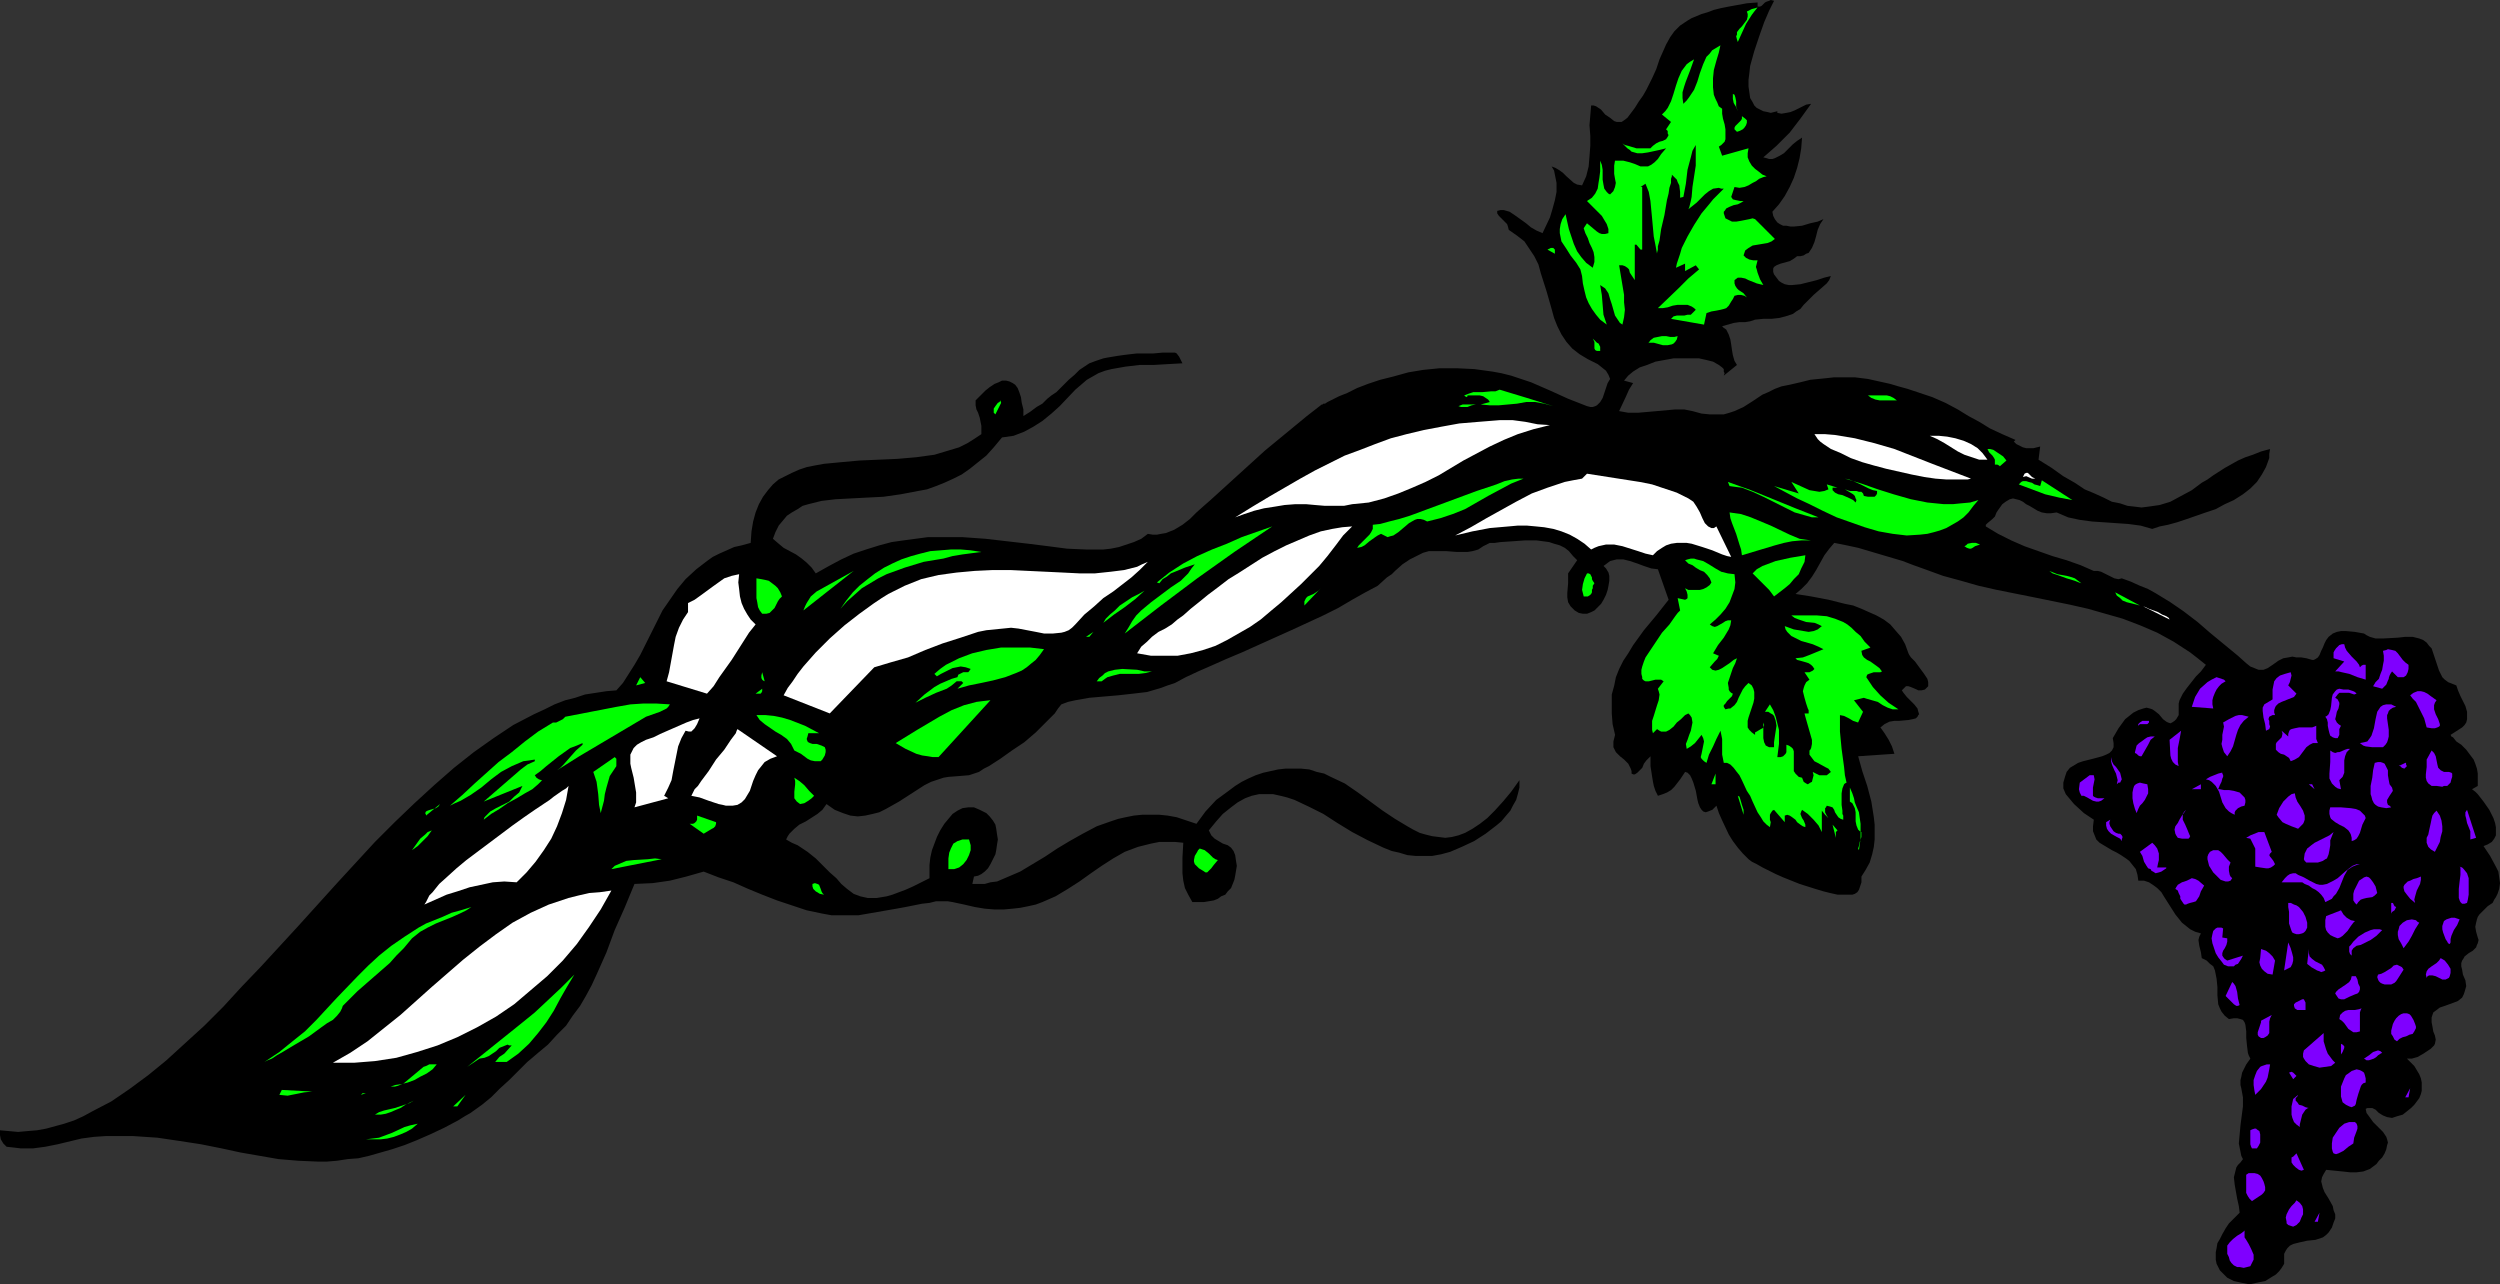 <?xml version="1.0" encoding="UTF-8" standalone="no"?>
<svg
   version="1.0"
   width="129.724mm"
   height="66.644mm"
   id="svg145"
   sodipodi:docname="Grapes 52.wmf"
   xmlns:inkscape="http://www.inkscape.org/namespaces/inkscape"
   xmlns:sodipodi="http://sodipodi.sourceforge.net/DTD/sodipodi-0.dtd"
   xmlns="http://www.w3.org/2000/svg"
   xmlns:svg="http://www.w3.org/2000/svg">
  <rect width="100%" height="100%" fill="#333333" stroke="none"/>
  <sodipodi:namedview
     id="namedview145"
     pagecolor="#ffffff"
     bordercolor="#000000"
     borderopacity="0.25"
     inkscape:showpageshadow="2"
     inkscape:pageopacity="0.0"
     inkscape:pagecheckerboard="0"
     inkscape:deskcolor="#d1d1d1"
     inkscape:document-units="mm" />
  <defs
     id="defs1">
    <pattern
       id="WMFhbasepattern"
       patternUnits="userSpaceOnUse"
       width="6"
       height="6"
       x="0"
       y="0" />
  </defs>
  <path
     style="fill:#000000;fill-opacity:1;fill-rule:evenodd;stroke:none"
     d="m 347.924,0.162 -0.485,0.969 -0.485,0.969 -0.485,1.131 -0.485,1.131 -0.97,2.747 -0.97,2.908 -0.808,2.908 -0.162,1.454 -0.162,1.293 v 1.293 l 0.162,1.131 0.162,1.131 0.485,0.808 0.323,0.646 0.485,0.485 0.646,0.323 0.646,0.323 0.808,0.162 0.646,0.162 0.646,-0.162 0.646,-0.162 v 0.323 l 0.808,0.162 0.97,-0.162 0.808,-0.162 0.808,-0.323 1.616,-0.808 0.646,-0.323 0.97,-0.162 -2.101,2.908 -2.101,2.747 -2.586,2.585 -2.586,2.262 0.646,0.162 0.485,0.162 h 0.646 l 0.485,-0.162 0.97,-0.485 0.808,-0.485 0.97,-0.969 0.808,-0.808 0.808,-0.646 0.97,-0.646 -0.162,2.1 -0.323,1.939 -0.485,1.939 -0.646,1.939 -0.808,1.777 -0.97,1.777 -1.131,1.616 -1.293,1.454 0.162,0.808 0.323,0.646 0.485,0.646 0.485,0.323 0.646,0.323 h 0.646 l 0.808,0.162 h 0.646 l 1.616,-0.162 1.616,-0.485 1.454,-0.323 1.131,-0.485 -0.323,0.485 -0.323,0.485 -0.485,1.131 -0.323,1.293 -0.323,1.131 -0.485,1.131 -0.646,0.969 -0.485,0.162 -0.485,0.323 -0.646,0.162 h -0.646 l -0.646,0.485 -0.808,0.485 -1.778,0.485 -0.808,0.323 -0.485,0.323 -0.162,0.323 v 0.323 0.323 l 0.162,0.485 0.485,0.646 0.485,0.646 0.485,0.323 0.646,0.323 0.808,0.162 h 0.646 l 1.616,-0.162 3.232,-0.808 1.454,-0.485 1.293,-0.323 -0.323,0.808 -0.485,0.646 -1.293,1.131 -1.293,1.131 -1.131,1.131 -0.808,0.808 -0.646,0.808 -0.808,0.485 -0.646,0.485 -1.454,0.485 -1.293,0.323 -1.454,0.162 h -1.616 l -1.616,0.162 -0.97,0.323 -0.97,0.162 h -1.131 l -1.131,0.162 -2.262,0.646 0.323,0.323 0.485,0.323 0.485,0.969 0.323,0.969 0.162,0.969 0.162,1.131 0.162,0.969 0.323,1.131 0.485,0.808 -2.586,2.1 0.162,-0.485 -0.162,-0.323 v -0.485 l -0.323,-0.323 -0.646,-0.485 -1.131,-0.646 -1.293,-0.323 -1.454,-0.323 h -1.616 -1.616 -1.778 l -1.778,0.323 -1.778,0.323 -1.616,0.646 -1.454,0.485 -1.293,0.808 -0.97,0.808 -0.808,0.969 1.778,0.485 -0.808,1.293 -0.646,1.454 -1.293,2.747 1.778,0.323 h 1.939 l 3.717,-0.323 1.778,-0.162 1.778,-0.162 h 1.778 l 1.616,0.323 1.778,0.485 1.616,0.162 h 1.454 1.293 l 1.131,-0.323 0.97,-0.323 1.778,-0.808 1.778,-1.131 1.939,-1.293 1.131,-0.485 1.293,-0.646 1.293,-0.485 1.616,-0.323 2.101,-0.485 1.939,-0.485 1.616,-0.162 1.616,-0.162 1.454,-0.162 h 1.454 2.586 l 2.586,0.323 2.909,0.646 1.454,0.323 1.616,0.485 1.778,0.485 1.939,0.646 1.454,0.485 1.454,0.485 2.586,1.131 2.424,1.293 2.101,1.293 2.101,1.131 2.101,1.293 2.424,1.131 2.586,1.131 -0.323,0.323 0.485,0.485 0.646,0.323 0.646,0.323 0.646,0.162 h 0.646 0.808 l 0.646,-0.162 0.646,-0.162 -0.323,2.585 2.586,1.616 2.262,1.616 2.262,1.293 1.939,1.293 1.939,0.808 1.778,0.808 1.616,0.808 1.616,0.323 1.454,0.485 1.454,0.162 1.293,0.162 1.293,-0.162 1.131,-0.162 1.131,-0.162 2.101,-0.646 2.101,-1.131 2.101,-1.131 1.939,-1.454 1.131,-0.646 1.131,-0.808 2.262,-1.454 2.586,-1.454 1.454,-0.646 1.454,-0.485 1.616,-0.646 1.778,-0.485 -0.162,0.969 v 0.808 l -0.646,1.777 -0.808,1.454 -0.97,1.454 -1.293,1.293 -1.454,1.131 -1.778,1.131 -1.778,0.808 -1.778,0.969 -1.939,0.646 -3.717,1.293 -1.939,0.646 -1.778,0.485 -1.616,0.323 -1.454,0.485 -2.262,-0.646 -2.424,-0.323 -4.686,-0.323 -2.424,-0.162 -2.424,-0.323 -2.262,-0.485 -1.131,-0.485 -1.131,-0.485 -1.131,0.162 h -0.808 l -0.97,-0.162 -0.808,-0.323 -1.616,-0.969 -0.646,-0.323 -0.646,-0.485 -0.646,-0.323 -0.646,-0.162 -0.646,-0.162 -0.646,0.162 -0.808,0.485 -0.646,0.485 -0.808,1.131 -0.323,0.485 -0.323,0.808 -0.485,0.485 -0.97,0.808 -0.323,0.323 v 0.323 l 2.424,1.454 2.586,1.293 2.586,1.131 2.747,0.969 2.747,0.969 2.747,0.808 2.747,0.969 2.586,1.131 h 0.808 l 0.646,0.162 1.293,0.646 1.293,0.646 0.808,0.162 0.646,-0.162 1.778,0.646 1.778,0.808 1.616,0.646 1.454,0.808 2.909,1.777 2.586,1.777 2.747,2.1 2.424,2.1 2.747,2.262 2.747,2.262 1.616,1.454 0.808,0.646 0.808,0.323 0.808,0.323 h 0.97 l 0.808,-0.323 0.485,-0.323 0.485,-0.323 1.131,-0.808 0.97,-0.485 0.97,-0.162 0.808,-0.162 0.808,0.162 h 0.97 l 0.97,0.162 1.131,0.323 h 0.323 l 0.323,-0.162 0.485,-0.323 0.323,-0.485 0.323,-0.808 0.323,-0.646 0.323,-0.808 0.323,-0.646 0.485,-0.646 0.808,-0.646 0.808,-0.323 0.808,-0.162 h 0.97 l 1.778,0.162 1.778,0.323 0.485,0.323 0.646,0.323 1.131,0.323 h 1.454 l 2.909,-0.162 1.454,-0.162 h 1.454 l 1.293,0.323 0.808,0.323 0.646,0.485 0.485,0.646 0.485,0.485 0.485,1.454 0.485,1.454 0.485,1.454 0.323,0.646 0.323,0.646 0.485,0.485 0.646,0.485 0.808,0.323 0.808,0.323 0.323,0.969 0.485,1.131 0.485,0.969 0.485,0.969 0.323,1.131 v 0.969 0.485 l -0.162,0.646 -0.323,0.485 -0.485,0.485 -2.262,1.454 0.162,0.323 0.323,0.162 0.646,0.808 0.97,0.646 0.97,0.969 0.97,1.293 0.485,0.646 0.323,0.808 0.323,0.969 0.162,0.969 v 1.293 1.131 l -1.131,0.646 0.646,0.485 0.485,0.485 1.131,1.454 1.131,1.616 0.808,1.616 0.323,0.969 0.162,0.808 v 0.808 0.808 l -0.323,0.646 -0.485,0.646 -0.808,0.485 -0.808,0.323 1.293,1.939 1.131,2.1 0.485,0.969 0.162,1.131 0.162,1.131 -0.162,1.131 -0.323,0.969 -0.323,0.646 -0.323,0.485 -0.323,0.646 -0.97,0.646 -0.808,0.808 -0.808,0.808 -0.323,0.485 -0.162,0.485 -0.162,0.646 -0.162,0.808 0.162,0.969 0.323,1.131 0.162,0.485 -0.162,0.646 -0.162,0.323 -0.162,0.485 -0.646,0.646 -0.808,0.485 -0.808,0.646 -0.162,0.323 -0.323,0.485 -0.162,0.485 v 0.646 l 0.162,0.646 0.162,0.969 0.485,1.131 0.162,1.131 -0.323,1.131 -0.162,0.485 -0.323,0.646 -0.808,0.646 -0.808,0.323 -1.778,0.646 -0.97,0.323 -0.646,0.485 -0.646,0.485 -0.162,0.485 -0.162,0.485 v 0.969 l 0.162,0.808 0.162,0.969 0.323,0.808 0.162,0.808 -0.162,0.808 -0.162,0.323 -0.323,0.323 -0.323,0.323 -0.485,0.323 -0.97,0.646 -1.131,0.646 -1.131,0.323 h -0.485 -0.485 l 0.646,0.646 0.808,0.808 0.485,0.808 0.485,0.808 0.323,0.808 0.162,0.808 v 0.808 0.808 l -0.162,0.646 -0.323,0.808 -0.485,0.646 -0.485,0.646 -0.646,0.646 -0.808,0.646 -0.808,0.646 -1.131,0.323 -0.485,0.162 -0.485,0.162 -0.97,-0.162 -0.808,-0.323 -0.808,-0.485 -0.646,-0.646 -0.646,-0.323 h -0.646 -0.323 l -0.323,0.162 0.162,0.808 0.485,0.646 0.808,1.131 0.97,0.969 0.97,0.969 0.646,0.969 0.162,0.485 0.162,0.646 -0.162,0.485 -0.162,0.808 -0.323,0.808 -0.485,0.808 -0.646,0.646 -0.485,0.646 -0.646,0.485 -0.646,0.485 -1.293,0.485 -1.293,0.162 h -1.293 l -1.454,-0.162 -1.616,-0.162 -1.616,-0.162 -0.485,0.808 -0.323,0.646 -0.162,0.808 0.162,0.646 0.162,0.646 0.323,0.808 0.808,1.293 0.808,1.454 0.162,0.808 0.323,0.808 v 0.808 l -0.323,0.808 -0.323,0.969 -0.646,0.969 -0.485,0.485 -0.646,0.485 -1.454,0.485 -1.616,0.162 -1.454,0.323 -1.293,0.323 -0.646,0.323 -0.485,0.485 -0.323,0.485 -0.323,0.646 v 0.969 0.969 l -0.485,0.808 -0.485,0.646 -0.646,0.646 -0.808,0.485 -1.293,0.808 -1.616,0.323 -1.454,0.323 -1.616,-0.323 -1.454,-0.323 -1.293,-0.646 -0.97,-0.969 -0.485,-0.485 -0.323,-0.646 -0.323,-0.646 -0.162,-0.808 v -0.646 -0.808 l 0.162,-0.808 0.162,-0.969 0.485,-0.808 0.485,-0.969 0.646,-1.131 0.646,-0.969 0.97,-0.969 1.131,-1.131 -0.162,-1.293 -0.323,-1.454 -0.485,-2.747 -0.162,-1.454 0.323,-1.293 0.162,-0.646 0.323,-0.485 0.485,-0.485 0.485,-0.646 -0.323,-0.646 -0.162,-0.808 -0.323,-1.616 0.162,-1.777 0.162,-1.777 0.485,-3.716 v -1.777 l -0.323,-1.777 -0.162,-0.646 v -0.969 l 0.162,-0.646 0.162,-0.808 0.808,-1.616 0.808,-1.131 -0.323,-0.646 -0.162,-0.485 -0.162,-1.293 -0.162,-1.616 v -1.293 l -0.162,-1.293 -0.162,-0.485 -0.323,-0.485 -0.485,-0.162 -0.646,-0.162 h -0.646 l -0.97,0.162 -0.808,-0.646 -0.646,-0.808 -0.323,-0.646 -0.323,-0.808 -0.162,-1.777 v -1.616 l -0.162,-1.616 -0.162,-0.808 -0.162,-0.808 -0.323,-0.808 -0.646,-0.485 -0.646,-0.646 -0.97,-0.485 -0.162,-1.131 -0.323,-1.293 -0.162,-1.131 0.162,-0.646 0.323,-0.646 -1.131,-0.323 -0.97,-0.485 -0.808,-0.646 -0.808,-0.646 -1.293,-1.616 -1.131,-1.777 -1.131,-1.777 -0.485,-0.808 -0.808,-0.808 -0.646,-0.485 -0.97,-0.646 -0.97,-0.323 h -1.131 l -0.162,-1.131 -0.323,-1.131 -0.646,-0.808 -0.646,-0.808 -0.646,-0.485 -0.97,-0.646 -0.808,-0.485 -0.97,-0.485 -1.616,-0.969 -0.808,-0.485 -0.646,-0.646 -0.323,-0.808 -0.323,-0.808 v -0.969 l 0.162,-1.293 -0.97,-0.646 -0.97,-0.646 -1.939,-1.777 -0.808,-0.969 -0.808,-0.969 -0.485,-1.131 v -0.485 -0.646 l 0.323,-1.131 0.323,-0.969 0.646,-0.808 0.808,-0.485 0.808,-0.485 0.97,-0.323 1.939,-0.485 1.778,-0.485 0.808,-0.323 0.646,-0.323 0.485,-0.485 0.323,-0.646 v -0.808 l -0.162,-0.969 1.131,-1.939 1.293,-1.777 0.808,-0.646 0.808,-0.646 0.97,-0.485 0.97,-0.323 0.646,-0.162 0.646,0.162 0.485,0.162 0.485,0.323 0.808,0.646 0.808,0.969 0.646,0.485 0.323,0.162 0.485,0.162 0.323,-0.162 0.485,-0.323 0.323,-0.323 0.485,-0.808 v -0.808 -0.808 -0.646 l 0.162,-0.646 0.646,-1.293 0.808,-1.131 1.778,-2.262 0.97,-0.969 0.97,-1.293 -1.616,-1.293 -1.454,-1.131 -3.232,-2.1 -3.232,-1.777 -3.394,-1.454 -3.394,-1.293 -3.394,-0.969 -3.394,-0.969 -3.555,-0.808 -7.11,-1.454 -7.272,-1.454 -3.555,-0.808 -3.394,-0.969 -3.555,-0.969 -3.555,-1.293 -2.262,-0.808 -2.101,-0.808 -4.363,-1.293 -4.363,-1.293 -2.262,-0.485 -2.424,-0.485 -0.97,1.131 -0.97,1.293 -1.616,2.908 -0.808,1.293 -0.97,1.293 -1.131,1.131 -1.131,0.969 3.07,0.485 3.394,0.646 3.232,0.808 1.616,0.323 1.616,0.646 1.454,0.646 1.454,0.646 1.454,0.808 1.293,0.969 0.97,1.131 1.131,1.293 0.808,1.454 0.646,1.777 0.162,0.323 0.323,0.485 0.808,0.808 1.778,2.423 0.646,0.969 0.162,0.646 v 0.485 0.323 l -0.323,0.323 -0.323,0.323 -0.646,0.162 h -0.646 l -0.323,-0.162 -1.131,-0.485 -0.485,-0.162 h -0.485 l -0.323,0.323 -0.485,0.485 0.323,0.485 0.646,0.808 1.454,1.454 0.646,0.808 0.162,0.646 0.162,0.485 -0.162,0.162 -0.162,0.323 -0.323,0.323 -0.646,0.162 -0.808,0.162 -1.778,0.162 h -0.97 l -0.97,0.162 -0.97,0.485 -0.808,0.646 0.808,1.131 0.808,1.293 0.646,1.293 0.485,1.454 -7.11,0.485 0.808,2.908 0.97,2.908 0.808,3.07 0.485,3.07 0.162,1.454 v 1.454 1.454 l -0.162,1.454 -0.323,1.454 -0.485,1.616 -0.808,1.454 -0.808,1.293 v 0.646 0.485 l -0.323,0.969 -0.162,0.485 -0.323,0.485 -0.485,0.323 -0.485,0.162 h -0.808 -0.97 -1.131 l -1.454,-0.323 -1.293,-0.323 -1.616,-0.485 -3.07,-0.969 -3.232,-1.293 -1.454,-0.646 -1.293,-0.646 -1.293,-0.646 -1.131,-0.646 -0.97,-0.485 -0.646,-0.485 -1.131,-1.131 -0.97,-1.131 -0.97,-1.293 -0.808,-1.293 -1.293,-2.747 -0.646,-1.454 -0.485,-1.454 -0.485,0.485 -0.323,0.323 -0.808,0.323 -0.485,0.162 -0.485,-0.162 -0.323,-0.323 -0.323,-0.485 -0.323,-0.808 -0.162,-0.646 -0.323,-1.777 -0.485,-1.616 -0.323,-0.808 -0.323,-0.646 -0.485,-0.485 -0.485,-0.162 -0.97,1.454 -1.131,1.454 -0.646,0.646 -0.808,0.485 -0.808,0.323 -0.97,0.323 -0.485,-0.969 -0.323,-0.969 -0.162,-0.808 -0.162,-0.969 -0.323,-2.1 v -1.939 l -0.323,0.323 -0.485,0.485 -0.485,0.646 -0.323,0.808 -0.485,0.485 -0.485,0.485 -0.485,0.323 h -0.323 l -0.323,-0.162 v -0.485 l -0.162,-0.485 -0.485,-0.969 -0.808,-0.808 -0.808,-0.646 -0.808,-0.808 -0.485,-0.969 v -0.485 -0.646 l 0.162,-0.646 0.162,-0.646 -0.485,-2.1 -0.162,-2.1 v -1.939 -1.777 l 0.485,-1.777 0.323,-1.616 0.646,-1.616 0.808,-1.616 0.97,-1.454 0.97,-1.616 2.101,-2.908 2.424,-2.908 2.424,-3.07 -2.101,-5.978 -1.293,-0.162 -1.454,-0.485 -1.293,-0.485 -1.454,-0.485 -1.293,-0.323 h -1.293 l -0.646,0.162 -0.646,0.162 -0.646,0.485 -0.646,0.485 0.485,0.485 0.485,0.808 0.162,0.646 v 0.969 l -0.162,0.969 -0.162,0.808 -0.323,0.969 -0.485,0.969 -0.485,0.808 -0.646,0.646 -0.646,0.646 -0.646,0.323 -0.808,0.323 h -0.808 l -0.808,-0.162 -0.808,-0.485 -0.485,-0.485 -0.323,-0.323 -0.485,-0.808 -0.162,-0.969 v -0.808 l 0.162,-1.939 v -0.969 -0.969 l 1.778,-2.585 -0.808,-0.808 -0.808,-0.969 -0.808,-0.646 -0.97,-0.485 -1.131,-0.323 -0.97,-0.323 -2.424,-0.323 h -2.424 l -2.262,0.162 -2.424,0.162 -1.131,0.162 h -0.97 l -1.293,0.646 -0.97,0.646 -1.131,0.323 -0.97,0.162 h -2.101 l -2.101,-0.162 h -2.101 -1.293 l -1.131,0.323 -1.293,0.646 -1.293,0.646 -1.454,0.969 -1.454,1.293 -0.646,0.646 -0.97,0.646 -1.778,1.616 -2.424,1.293 -2.586,1.454 -2.747,1.616 -2.909,1.454 -6.302,2.908 -6.464,2.908 -3.232,1.454 -3.07,1.293 -2.909,1.293 -2.586,1.131 -2.424,1.131 -2.101,1.131 -1.454,0.485 -1.293,0.485 -2.747,0.808 -2.747,0.323 -2.909,0.323 -5.656,0.485 -2.747,0.485 -1.454,0.323 -1.293,0.485 -0.646,0.808 -0.646,0.969 -0.808,0.808 -0.97,0.969 -1.939,1.939 -2.262,1.939 -2.424,1.616 -2.262,1.616 -2.262,1.454 -0.97,0.485 -0.97,0.646 -0.97,0.323 -0.97,0.323 -1.939,0.162 -2.101,0.162 -0.97,0.162 -0.97,0.323 -1.454,0.485 -1.293,0.646 -5.01,3.231 -2.586,1.454 -1.293,0.646 -1.293,0.323 -1.454,0.323 -1.454,0.162 -1.454,-0.162 -1.454,-0.485 -1.616,-0.646 -1.616,-1.131 -0.808,1.131 -0.97,0.808 -2.262,1.454 -1.293,0.646 -0.97,0.808 -0.97,0.969 -0.323,0.485 -0.323,0.646 1.131,0.646 1.131,0.485 1.939,1.293 1.616,1.293 1.454,1.454 1.293,1.293 1.293,1.131 0.97,1.131 1.131,0.969 1.293,0.969 1.293,0.485 1.454,0.323 h 0.97 0.808 l 0.97,-0.162 0.97,-0.162 1.131,-0.323 1.293,-0.485 1.293,-0.485 1.454,-0.646 1.616,-0.808 1.616,-0.808 v -1.293 -1.293 l 0.162,-1.454 0.323,-1.454 0.485,-1.293 0.485,-1.293 0.646,-1.293 0.808,-1.293 0.808,-0.969 0.808,-0.969 0.97,-0.646 0.97,-0.485 1.131,-0.162 h 1.131 l 1.131,0.485 1.293,0.646 0.646,0.646 0.646,0.808 0.485,0.808 0.162,0.808 0.162,1.131 0.162,0.969 -0.162,0.969 -0.162,1.131 -0.162,0.808 -0.485,0.969 -0.485,0.969 -0.485,0.808 -0.646,0.646 -0.646,0.485 -0.646,0.323 -0.808,0.162 -0.323,1.454 h 1.131 1.293 l 1.131,-0.323 1.293,-0.162 2.262,-0.969 2.262,-0.969 2.424,-1.454 2.424,-1.454 2.424,-1.616 2.424,-1.454 2.586,-1.454 2.747,-1.454 2.747,-0.969 1.454,-0.485 1.454,-0.323 1.616,-0.323 1.616,-0.162 h 1.616 1.778 l 1.616,0.162 1.778,0.323 1.939,0.646 1.939,0.646 1.778,-2.423 2.101,-2.262 2.424,-1.777 1.293,-0.969 1.293,-0.808 1.293,-0.646 1.454,-0.646 1.454,-0.485 1.454,-0.323 1.454,-0.323 1.454,-0.162 h 1.616 1.454 l 1.616,0.162 1.454,0.485 1.454,0.323 1.293,0.646 2.747,1.293 2.586,1.777 2.424,1.777 2.424,1.777 2.424,1.616 2.424,1.454 1.131,0.646 1.293,0.646 1.131,0.323 1.293,0.323 1.293,0.162 1.293,0.162 1.293,-0.162 1.293,-0.323 1.293,-0.485 1.454,-0.808 1.454,-0.969 1.454,-1.131 1.454,-1.454 1.616,-1.777 1.616,-1.939 1.616,-2.262 v 1.454 l -0.323,1.293 -0.323,1.131 -0.646,1.131 -0.485,0.969 -0.97,1.131 -0.808,0.969 -0.97,0.808 -2.101,1.616 -2.262,1.454 -2.424,1.131 -2.262,0.969 -1.778,0.485 -1.778,0.323 h -1.616 -1.616 l -1.616,-0.162 -1.616,-0.485 -1.454,-0.323 -1.616,-0.646 -3.07,-1.454 -3.07,-1.616 -2.909,-1.777 -2.747,-1.777 -2.909,-1.454 -2.747,-1.293 -1.454,-0.485 -1.293,-0.323 -1.454,-0.323 h -1.293 -1.454 l -1.454,0.323 -1.293,0.485 -1.454,0.808 -1.293,0.969 -1.616,1.293 -1.293,1.454 -1.454,1.777 0.485,0.969 0.646,0.646 0.808,0.485 0.808,0.485 0.97,0.323 0.646,0.485 0.485,0.646 0.323,0.808 0.162,1.131 0.162,0.969 -0.162,0.969 -0.162,0.969 -0.162,0.808 -0.323,0.808 -0.323,0.808 -0.646,0.646 -0.485,0.646 -0.808,0.323 -0.646,0.485 -0.808,0.323 -0.97,0.162 -0.97,0.162 h -1.131 -1.131 l -0.808,-1.454 -0.646,-1.293 -0.323,-1.454 -0.162,-1.454 v -1.454 -1.616 l 0.162,-2.908 -1.616,-0.162 h -1.616 -1.454 l -1.616,0.323 -1.293,0.323 -1.293,0.323 -2.586,0.969 -2.262,1.293 -2.262,1.454 -2.101,1.454 -2.262,1.616 -2.262,1.454 -2.424,1.454 -2.586,1.131 -1.293,0.485 -1.454,0.323 -1.616,0.323 -1.454,0.162 -1.778,0.162 h -1.778 l -1.939,-0.162 -1.939,-0.323 -2.101,-0.485 -2.262,-0.485 -0.97,-0.162 h -0.97 -1.293 l -1.293,0.323 -1.454,0.162 -0.808,0.162 -0.808,0.162 -1.616,0.323 -1.778,0.323 -3.717,0.646 -3.717,0.646 h -1.778 -1.778 -1.778 l -1.778,-0.323 -3.07,-0.646 -2.909,-0.969 -2.909,-0.969 -2.909,-1.131 -2.747,-1.131 -2.909,-1.293 -2.909,-0.969 -2.909,-1.131 -3.394,0.969 -3.232,0.808 -3.394,0.485 -3.555,0.162 -1.939,4.685 -1.939,4.362 -1.616,4.362 -1.939,4.362 -0.97,2.1 -1.131,2.1 -1.131,1.939 -1.454,1.939 -1.293,1.939 -1.778,1.777 -1.778,1.939 -1.939,1.616 -1.131,0.969 -0.97,0.808 -1.778,1.777 -1.778,1.777 -1.778,1.616 -1.778,1.777 -1.778,1.454 -2.262,1.616 -1.131,0.646 -1.293,0.808 -2.747,1.454 -2.747,1.293 -2.586,1.131 -2.424,0.969 -2.424,0.808 -2.262,0.646 -2.262,0.646 -2.101,0.485 -2.101,0.162 -2.101,0.323 -1.939,0.162 h -1.939 l -3.717,-0.162 -3.878,-0.323 -3.717,-0.646 -3.717,-0.646 -3.717,-0.808 -4.04,-0.808 -4.202,-0.646 -4.363,-0.646 -2.424,-0.162 -2.424,-0.162 h -2.424 -2.747 l -2.424,0.162 -2.424,0.323 -4.686,1.131 -2.424,0.485 -2.424,0.323 H 4.04 L 2.747,225.061 1.293,224.9 0.646,224.253 0.162,223.446 0,222.638 v -0.969 l 1.778,0.162 1.778,0.162 1.778,-0.162 1.939,-0.162 1.778,-0.323 1.778,-0.485 1.778,-0.485 1.939,-0.646 1.778,-0.808 1.778,-0.969 3.717,-1.939 3.555,-2.423 3.717,-2.747 3.555,-2.908 3.717,-3.393 3.717,-3.393 3.717,-3.716 3.555,-3.878 3.717,-3.878 7.434,-8.078 7.595,-8.401 7.434,-8.078 3.878,-3.878 3.878,-3.716 3.878,-3.554 3.878,-3.393 3.878,-3.07 3.878,-2.747 3.878,-2.585 4.04,-2.1 2.101,-0.969 1.939,-0.969 2.101,-0.808 1.939,-0.485 1.939,-0.646 2.101,-0.323 2.101,-0.323 1.939,-0.162 1.293,-1.454 1.131,-1.777 1.131,-1.777 1.131,-1.939 2.101,-4.201 2.262,-4.524 1.454,-2.1 1.454,-2.1 1.616,-1.939 2.101,-1.939 2.101,-1.616 1.131,-0.808 1.293,-0.646 1.454,-0.646 1.454,-0.646 1.454,-0.323 1.778,-0.485 0.162,-2.262 0.323,-1.939 0.485,-1.777 0.646,-1.616 0.808,-1.454 0.97,-1.293 0.97,-1.131 1.131,-0.969 1.293,-0.646 1.293,-0.646 1.454,-0.646 1.454,-0.485 1.616,-0.323 1.778,-0.323 3.394,-0.323 3.555,-0.323 3.717,-0.162 3.717,-0.162 3.717,-0.323 3.555,-0.485 1.616,-0.485 1.616,-0.485 1.616,-0.485 1.616,-0.808 1.293,-0.808 1.454,-0.969 v -0.808 -0.808 l -0.323,-1.616 -0.323,-0.969 -0.323,-0.646 -0.162,-0.808 v -0.969 l 0.97,-0.969 0.97,-0.969 0.808,-0.646 0.97,-0.646 0.808,-0.323 0.646,-0.323 h 0.808 l 0.646,0.162 0.646,0.323 0.485,0.323 0.485,0.646 0.323,0.808 0.323,0.969 0.162,1.131 0.323,1.293 v 1.293 l 1.293,-0.808 1.293,-0.969 1.131,-0.646 0.97,-0.969 0.808,-0.646 0.97,-0.646 1.293,-1.293 1.131,-1.131 1.131,-0.969 0.97,-0.969 0.97,-0.646 0.97,-0.646 1.293,-0.485 1.454,-0.485 0.808,-0.162 0.97,-0.162 0.97,-0.162 1.131,-0.162 1.293,-0.162 1.454,-0.162 h 1.454 1.778 l 1.778,-0.162 h 2.101 0.323 l 0.323,0.162 0.485,0.646 0.323,0.646 0.323,0.646 -2.909,0.162 -2.747,0.162 h -2.747 l -2.747,0.323 -2.747,0.485 -1.293,0.323 -1.293,0.485 -1.131,0.646 -1.131,0.646 -1.131,0.969 -1.131,0.969 -3.07,3.231 -1.616,1.454 -1.778,1.454 -1.778,1.131 -1.778,0.969 -2.101,0.808 -1.131,0.162 -1.131,0.162 -1.616,1.939 -1.454,1.616 -1.616,1.293 -1.616,1.293 -1.616,1.131 -1.616,0.808 -1.778,0.808 -1.616,0.646 -1.778,0.646 -1.778,0.323 -3.394,0.646 -3.394,0.485 -3.232,0.162 -3.07,0.162 -3.07,0.162 -2.747,0.323 -1.293,0.323 -1.293,0.323 -1.131,0.323 -0.97,0.646 -1.131,0.646 -0.97,0.646 -0.808,0.969 -0.808,0.969 -0.646,1.293 -0.485,1.293 1.131,0.969 0.97,0.808 2.424,1.293 1.131,0.808 0.97,0.808 0.97,0.969 0.808,1.131 2.586,-1.454 2.424,-1.293 2.424,-1.131 2.424,-0.808 2.586,-0.808 2.424,-0.646 2.262,-0.323 2.424,-0.323 2.424,-0.323 h 2.262 4.525 l 4.525,0.323 4.202,0.485 4.202,0.485 3.878,0.485 3.717,0.485 3.717,0.162 h 1.616 1.778 l 1.454,-0.162 1.616,-0.323 1.454,-0.485 1.454,-0.485 1.454,-0.646 1.293,-0.969 0.97,0.162 h 0.808 l 0.808,-0.162 0.97,-0.162 1.616,-0.646 1.616,-0.969 1.454,-1.131 1.293,-1.293 1.454,-1.293 1.293,-1.131 5.333,-4.847 5.333,-4.847 5.494,-4.524 2.747,-2.262 2.909,-2.262 h 0.162 l 0.162,-0.162 h 0.323 l 0.485,-0.323 0.323,-0.162 0.646,-0.323 0.646,-0.323 0.646,-0.323 1.616,-0.646 1.939,-0.969 2.101,-0.808 2.424,-0.808 2.586,-0.646 2.909,-0.808 2.909,-0.485 3.232,-0.323 h 3.394 l 3.394,0.162 3.555,0.485 1.778,0.323 1.939,0.485 1.939,0.646 1.939,0.646 3.717,1.616 3.555,1.616 3.717,1.454 0.646,0.162 h 0.485 l 0.485,-0.162 0.323,-0.162 0.646,-0.646 0.485,-0.808 0.323,-0.969 0.323,-0.969 0.323,-0.969 0.485,-0.808 -0.323,-0.808 -0.485,-0.808 -0.808,-0.646 -0.808,-0.646 -1.939,-0.969 -0.808,-0.485 -0.808,-0.485 -1.454,-1.131 -1.131,-1.293 -0.97,-1.454 -0.808,-1.616 -0.646,-1.616 -0.485,-1.777 -0.97,-3.393 -1.131,-3.554 -0.485,-1.777 -0.808,-1.616 -0.97,-1.454 -0.97,-1.454 -1.454,-1.131 -1.616,-1.131 -0.162,-0.646 -0.162,-0.485 -0.808,-0.808 -0.808,-0.808 -0.323,-0.485 v -0.485 l 0.646,-0.162 h 0.646 l 1.131,0.323 0.97,0.646 1.131,0.808 1.131,0.808 0.97,0.808 1.131,0.646 1.131,0.485 1.454,-3.07 0.485,-1.616 0.485,-1.777 0.323,-1.616 v -1.777 l -0.323,-1.616 -0.162,-0.808 -0.485,-0.808 0.808,0.323 0.808,0.485 0.646,0.485 0.646,0.646 1.454,1.293 0.646,0.323 0.97,0.162 0.808,-1.777 0.485,-1.939 0.162,-1.939 0.162,-2.1 v -1.939 l -0.162,-2.1 0.162,-1.939 0.162,-1.939 h 0.485 l 0.485,0.162 0.97,0.646 0.808,0.969 0.97,0.646 0.808,0.646 0.485,0.162 h 0.485 0.485 l 0.485,-0.323 0.646,-0.485 0.485,-0.646 0.97,-1.293 0.808,-1.293 0.808,-1.131 0.646,-1.131 1.131,-2.262 0.808,-1.777 0.646,-1.939 0.646,-1.454 0.646,-1.454 0.808,-1.454 0.808,-1.131 1.131,-1.131 1.454,-0.969 0.808,-0.485 0.808,-0.323 1.131,-0.485 1.131,-0.323 1.293,-0.485 1.293,-0.323 1.616,-0.323 1.778,-0.323 1.778,-0.323 2.101,-0.162 v 0.808 h 0.485 l 0.323,-0.162 0.646,-0.646 0.323,-0.162 0.485,-0.162 L 347.278,0 Z"
     id="path1" />
  <path
     style="fill:#00ff00;fill-opacity:1;fill-rule:evenodd;stroke:none"
     d="m 344.692,1.454 -0.646,0.808 -0.485,0.646 -1.131,1.777 -0.808,1.777 -0.808,1.777 -0.162,-0.485 -0.162,-0.646 0.162,-0.323 V 6.301 l 0.485,-0.646 0.485,-0.485 0.485,-0.646 0.485,-0.646 0.162,-0.646 V 2.747 l -0.162,-0.485 0.646,-0.323 0.323,-0.162 0.646,-0.162 z"
     id="path2" />
  <path
     style="fill:#00ff00;fill-opacity:1;fill-rule:evenodd;stroke:none"
     d="m 337.744,21.327 v 0.969 l 0.162,0.969 0.323,1.131 0.162,0.969 v 0.969 0.969 l -0.162,0.485 -0.323,0.323 -0.323,0.323 -0.485,0.323 0.646,1.777 5.171,-1.454 -0.162,0.969 v 0.808 l 0.323,0.808 0.485,0.808 0.646,0.646 0.646,0.485 0.808,0.646 0.808,0.323 -0.646,0.162 -0.808,0.323 -0.646,0.485 -0.646,0.323 -0.808,0.485 -0.808,0.323 -0.97,0.162 -0.97,-0.162 -0.646,1.939 0.323,0.485 0.646,0.162 0.808,0.162 h 0.646 l -0.485,0.323 -0.646,0.323 -0.808,0.162 -0.808,0.323 -0.646,0.323 -0.323,0.485 -0.162,0.162 v 0.323 l 0.162,0.485 0.162,0.485 0.323,0.162 0.323,0.162 0.646,0.323 h 0.808 l 0.97,-0.162 1.616,-0.323 0.646,-0.162 0.485,0.162 3.878,3.878 -0.646,0.485 -0.808,0.323 -1.939,0.323 -0.97,0.162 -0.808,0.485 -0.646,0.485 -0.162,0.485 -0.162,0.485 0.485,0.485 0.646,0.323 0.808,0.162 h 0.808 l -0.162,0.646 -0.162,0.646 0.162,0.485 0.162,0.646 0.485,1.293 0.646,1.131 -0.646,-0.162 -0.646,-0.162 -1.616,-0.646 -0.646,-0.323 -0.808,-0.162 h -0.646 l -0.646,0.485 v 0.646 l 0.162,0.485 0.323,0.485 0.323,0.323 0.97,0.646 0.646,0.808 -0.485,-0.323 -0.646,-0.162 h -0.646 l -0.646,0.162 -0.323,0.646 -0.323,0.485 -0.485,0.808 -0.485,0.485 -0.485,0.162 -0.646,0.162 -0.808,0.162 -0.97,0.162 -0.97,0.323 -0.485,2.262 -6.464,-1.131 0.485,-0.485 0.646,-0.162 h 1.454 l 0.646,-0.162 h 0.646 l 0.485,-0.485 0.485,-0.485 -0.323,-0.323 -0.485,-0.323 -0.808,-0.323 h -0.97 -0.97 l -0.97,0.162 -0.97,0.323 -0.97,0.162 h -0.97 l 4.04,-3.878 1.939,-1.939 2.101,-1.777 -0.646,-0.808 -2.101,1.131 v -1.454 l -1.778,0.808 0.162,-0.808 0.323,-0.969 0.323,-0.969 0.323,-1.131 1.131,-2.262 1.293,-2.262 1.454,-2.262 1.616,-1.939 0.646,-0.808 0.808,-0.808 0.646,-0.646 0.646,-0.646 h -0.485 l -0.485,-0.162 -1.131,0.162 -0.808,0.485 -0.808,0.646 -0.808,0.808 -0.808,0.808 -0.808,0.646 -0.808,0.646 0.162,-0.323 0.162,-0.646 0.162,-0.646 0.162,-0.808 0.162,-1.939 0.646,-4.201 v -1.939 -1.454 -0.323 -0.323 l -0.646,1.131 -0.323,1.293 -0.646,2.423 -0.323,2.747 -0.485,2.585 -0.646,0.162 v -1.131 l -0.162,-1.293 -0.323,-0.646 -0.162,-0.485 -0.485,-0.485 -0.485,-0.485 v 0.323 l -0.162,0.485 v 0.808 l -0.323,0.969 -0.162,1.131 -0.323,1.293 -0.485,2.908 -0.646,2.747 -0.162,1.131 -0.162,1.131 -0.323,1.131 v 0.646 l -0.162,0.646 v 0.162 l -0.323,-1.777 -0.323,-1.616 -0.323,-3.554 -0.323,-3.393 -0.323,-1.777 -0.646,-1.616 -0.97,0.646 h 0.323 v 12.279 h -0.323 l -0.808,-0.969 h -0.323 v 6.947 l -0.323,-0.485 -0.323,-0.485 -0.323,-0.485 -0.162,-0.646 -0.323,-0.323 -0.485,-0.323 -0.485,-0.162 h -0.646 l 0.485,2.908 0.485,2.908 v 1.454 l 0.162,1.454 -0.162,1.454 -0.323,1.454 -0.485,-0.323 -0.323,-0.485 -0.646,-0.969 -0.323,-1.131 -0.323,-1.131 -0.323,-0.969 -0.323,-1.131 -0.646,-0.969 -0.485,-0.323 -0.485,-0.323 0.323,1.939 0.162,1.939 0.162,1.939 0.646,1.939 -1.293,-0.969 -0.808,-0.969 -0.808,-1.131 -0.646,-1.131 -0.485,-1.131 -0.323,-1.293 -0.323,-1.454 -0.162,-1.454 -0.162,-0.646 -0.162,-0.646 -0.808,-1.293 -1.131,-1.454 -0.808,-1.293 -0.97,-1.454 -0.162,-0.808 -0.162,-0.808 v -0.808 l 0.162,-0.969 0.323,-0.969 0.646,-0.969 0.323,1.454 0.323,1.454 0.485,1.454 0.485,1.454 0.646,1.454 0.808,1.131 0.97,1.131 1.293,0.969 0.323,-1.131 v -0.969 l -0.162,-0.969 -0.323,-0.808 -0.485,-0.969 -0.323,-0.969 -0.485,-0.969 -0.323,-0.969 0.646,-0.969 0.97,0.808 0.97,0.808 0.485,0.323 0.485,0.162 h 0.646 l 0.646,-0.162 v -0.808 l -0.323,-0.969 -0.485,-0.808 -0.485,-0.808 -1.454,-1.454 -1.454,-1.454 0.97,-0.646 0.646,-0.808 0.485,-0.969 0.162,-1.131 0.162,-0.969 0.162,-1.293 v -2.1 l 0.323,0.808 0.162,0.969 v 1.939 l 0.162,0.969 0.162,0.808 0.485,0.646 0.323,0.323 0.323,0.162 0.323,-0.323 0.323,-0.323 0.323,-0.808 0.162,-0.808 -0.162,-0.808 -0.162,-0.969 v -0.808 -0.808 l 0.162,-0.969 h 0.808 0.808 l 1.293,0.323 0.485,0.162 0.485,0.162 1.131,0.485 h 0.485 0.485 0.485 l 0.646,-0.323 0.646,-0.485 0.646,-0.646 0.646,-0.969 0.97,-1.131 -1.293,0.323 -2.262,0.485 -1.131,0.162 h -0.97 l -1.131,-0.323 -0.323,-0.323 -0.485,-0.323 -0.485,-0.485 -0.485,-0.485 0.485,0.323 0.646,0.162 1.616,0.485 h 1.616 0.646 0.485 l 0.485,-0.485 0.646,-0.485 0.646,-0.323 0.646,-0.162 0.646,-0.323 0.323,-0.485 0.162,-0.323 -0.162,-0.323 v -0.485 l -0.323,-0.323 0.97,-1.454 -1.778,-1.454 0.646,-0.646 0.485,-0.646 0.646,-1.293 0.485,-1.454 0.485,-1.616 0.485,-1.454 0.646,-1.454 0.485,-0.646 0.485,-0.646 0.646,-0.485 0.808,-0.485 -0.808,2.262 -0.808,2.1 -0.323,0.969 -0.323,1.131 v 1.131 l 0.162,1.131 0.646,-0.646 0.485,-0.646 0.97,-1.454 0.646,-1.616 0.485,-1.616 0.646,-1.777 0.646,-1.454 0.646,-0.646 0.485,-0.646 0.808,-0.485 0.808,-0.485 -0.323,1.454 -0.485,1.616 -0.485,1.777 -0.162,1.616 v 1.777 l 0.162,1.454 0.323,0.808 0.323,0.646 0.323,0.808 z"
     id="path3" />
  <path
     style="fill:#00ff00;fill-opacity:1;fill-rule:evenodd;stroke:none"
     d="m 340.814,21.811 -0.323,-0.808 -0.485,-0.808 -0.162,-0.808 v -0.969 l 0.323,0.162 0.162,0.485 0.162,0.808 v 0.969 l 0.162,0.485 z"
     id="path4" />
  <path
     style="fill:#00ff00;fill-opacity:1;fill-rule:evenodd;stroke:none"
     d="m 340.652,25.851 -0.485,-0.485 v -0.323 l 0.162,-0.323 0.323,-0.323 0.808,-0.808 0.162,-0.323 v -0.485 l 0.646,0.485 0.323,0.323 v 0.485 l -0.162,0.485 -0.323,0.485 -0.323,0.323 -0.646,0.323 z"
     id="path5" />
  <path
     style="fill:#00ff00;fill-opacity:1;fill-rule:evenodd;stroke:none"
     d="m 304.939,49.762 -1.454,-0.808 0.323,-0.162 0.323,-0.162 h 0.323 0.162 l 0.162,0.162 0.162,0.162 v 0.323 z"
     id="path6" />
  <path
     style="fill:#00ff00;fill-opacity:1;fill-rule:evenodd;stroke:none"
     d="m 329.017,65.919 -0.162,0.646 -0.323,0.485 -0.323,0.323 -0.323,0.162 -0.808,0.162 h -0.97 l -1.778,-0.485 h -0.646 -0.323 l -0.162,0.162 0.485,-0.646 0.646,-0.485 0.808,-0.162 0.808,-0.162 h 0.808 l 0.808,0.162 h 0.808 z"
     id="path7" />
  <path
     style="fill:#00ff00;fill-opacity:1;fill-rule:evenodd;stroke:none"
     d="m 313.827,68.827 h -0.646 l -0.323,-0.162 -0.162,-0.323 V 68.019 67.05 l -0.162,-0.323 -0.162,-0.323 0.485,0.485 0.323,0.323 0.323,0.162 0.162,0.323 0.162,0.323 v 0.323 z"
     id="path8" />
  <path
     style="fill:#00ff00;fill-opacity:1;fill-rule:evenodd;stroke:none"
     d="m 294.112,76.421 5.333,1.616 5.171,1.616 -1.778,-0.485 -1.778,-0.323 h -1.778 l -1.778,0.323 -3.555,0.323 h -1.778 l -1.778,-0.162 1.778,-0.485 -0.323,-0.485 -0.485,-0.323 -0.485,-0.323 -0.646,-0.162 h -1.131 -1.293 v 0.162 l -0.162,0.162 -0.323,-0.162 -0.162,-0.162 0.808,-0.323 0.97,-0.323 h 1.778 l 1.778,-0.162 h 0.808 z"
     id="path9" />
  <path
     style="fill:#00ff00;fill-opacity:1;fill-rule:evenodd;stroke:none"
     d="m 372.003,78.521 h -2.424 -0.97 l -0.808,-0.162 -0.808,-0.323 -0.646,-0.485 h 2.909 0.808 l 0.646,0.162 0.646,0.323 z"
     id="path10" />
  <path
     style="fill:#00ff00;fill-opacity:1;fill-rule:evenodd;stroke:none"
     d="m 196.182,78.521 0.162,0.485 -0.162,0.323 -0.323,0.646 -0.323,0.646 -0.323,0.646 -0.323,-0.323 V 80.46 80.137 l 0.323,-0.485 0.485,-0.646 0.323,-0.162 z"
     id="path11" />
  <path
     style="fill:#00ff00;fill-opacity:1;fill-rule:evenodd;stroke:none"
     d="m 289.425,79.329 -0.808,0.162 -0.808,0.323 h -0.808 -0.485 l -0.485,-0.162 0.808,-0.323 h 0.808 0.808 z"
     id="path12" />
  <path
     style="fill:#ffffff;fill-opacity:1;fill-rule:evenodd;stroke:none"
     d="m 303.969,83.368 -3.232,0.808 -3.07,0.969 -2.747,1.131 -2.747,1.293 -5.171,2.747 -4.848,2.908 -2.586,1.293 -2.586,1.131 -2.747,1.131 -2.747,0.969 -3.07,0.808 -3.232,0.323 -1.616,0.323 h -1.778 -1.939 l -1.939,-0.162 -1.778,-0.162 h -2.101 l -2.101,0.162 -1.939,0.323 -2.101,0.323 -1.939,0.485 -1.939,0.646 -1.778,0.646 3.394,-2.1 3.232,-1.939 3.07,-1.777 3.07,-1.777 2.909,-1.616 2.909,-1.454 2.909,-1.454 3.07,-1.131 2.909,-1.131 3.07,-1.131 3.07,-0.808 3.394,-0.808 3.394,-0.646 3.555,-0.646 3.878,-0.323 4.04,-0.323 h 1.293 1.293 l 2.424,0.323 2.424,0.485 z"
     id="path13" />
  <path
     style="fill:#ffffff;fill-opacity:1;fill-rule:evenodd;stroke:none"
     d="m 386.547,93.87 -0.646,0.162 h -0.646 -1.616 -1.939 l -2.101,-0.162 -2.262,-0.323 -2.424,-0.485 -5.01,-1.131 -2.424,-0.646 -2.262,-0.646 -2.262,-0.808 -1.939,-0.969 -1.939,-0.808 -1.454,-0.969 -0.646,-0.485 -0.485,-0.485 -0.323,-0.485 -0.323,-0.485 h 2.101 l 1.939,0.162 1.939,0.323 1.939,0.323 3.878,0.969 3.878,1.131 3.717,1.454 3.717,1.454 z"
     id="path14" />
  <path
     style="fill:#ffffff;fill-opacity:1;fill-rule:evenodd;stroke:none"
     d="m 389.779,90.154 h -1.616 l -1.454,-0.485 -1.454,-0.485 -1.293,-0.646 -1.293,-0.808 -1.293,-0.808 -1.454,-0.808 -1.454,-0.646 h 1.778 l 1.616,0.162 1.616,0.323 1.616,0.485 1.454,0.646 1.293,0.808 0.97,0.969 z"
     id="path15" />
  <path
     style="fill:#00ff00;fill-opacity:1;fill-rule:evenodd;stroke:none"
     d="m 393.496,90.315 -1.293,1.131 -0.162,-0.162 -0.323,-0.162 h -0.485 v -0.485 -0.485 l -0.162,-0.323 -0.323,-0.485 -0.646,-0.646 -0.162,-0.323 -0.162,-0.323 h 0.485 l 0.646,0.162 0.97,0.646 0.97,0.646 z"
     id="path16" />
  <path
     style="fill:#ffffff;fill-opacity:1;fill-rule:evenodd;stroke:none"
     d="m 331.118,97.747 0.485,0.323 0.485,0.323 0.646,0.969 0.646,1.131 0.485,1.131 0.485,0.969 0.646,0.646 0.323,0.162 0.323,0.162 h 0.485 l 0.485,-0.323 2.909,5.978 -0.808,-0.162 -0.97,-0.323 -1.939,-0.808 -1.939,-0.646 -2.101,-0.646 -0.97,-0.162 h -0.97 -0.97 l -1.131,0.162 -0.97,0.323 -0.808,0.485 -0.97,0.646 -0.808,0.808 -1.454,-0.323 -1.454,-0.485 -3.07,-0.969 -1.616,-0.323 h -1.616 l -1.454,0.323 -0.808,0.323 -0.646,0.323 -1.293,-1.131 -1.454,-0.969 -1.454,-0.808 -1.616,-0.646 -1.616,-0.485 -1.778,-0.323 -1.616,-0.162 -1.778,-0.162 h -1.778 l -1.778,0.162 -3.717,0.323 -3.394,0.646 -3.394,0.808 3.07,-1.616 3.07,-1.777 5.818,-3.231 3.07,-1.616 3.07,-1.131 3.394,-1.131 1.616,-0.323 1.778,-0.323 0.97,-0.969 5.171,0.808 5.171,0.808 2.424,0.485 2.424,0.808 2.424,0.808 z"
     id="path17" />
  <path
     style="fill:#ffffff;fill-opacity:1;fill-rule:evenodd;stroke:none"
     d="m 399.152,93.87 h -0.646 l -1.131,-0.485 -0.646,0.162 0.323,-0.646 0.323,-0.162 h 0.323 l 0.485,0.485 0.323,0.323 0.323,0.162 z"
     id="path18" />
  <path
     style="fill:#00ff00;fill-opacity:1;fill-rule:evenodd;stroke:none"
     d="m 298.798,93.87 -2.424,0.969 -4.525,2.423 -2.262,1.293 -2.262,1.293 -2.424,0.969 -2.424,0.808 -2.586,0.646 -0.646,-0.323 -0.646,-0.162 h -0.646 l -0.485,0.162 -1.131,0.646 -2.101,1.777 -0.97,0.646 -0.646,0.162 -0.485,0.162 -0.646,-0.323 -0.646,-0.323 -0.646,0.323 -0.485,0.323 -1.131,0.808 -0.97,0.808 -0.646,0.323 -0.808,0.162 0.323,-0.485 1.131,-1.131 0.485,-0.485 0.485,-0.485 0.323,-0.485 0.323,-0.646 v -0.808 l 1.454,-0.162 1.778,-0.485 1.939,-0.485 2.101,-0.646 4.363,-1.616 4.363,-1.616 4.363,-1.616 1.939,-0.646 1.939,-0.646 1.616,-0.646 1.454,-0.323 1.293,-0.162 z"
     id="path19" />
  <path
     style="fill:#00ff00;fill-opacity:1;fill-rule:evenodd;stroke:none"
     d="m 388.001,98.07 -0.97,1.131 -0.97,1.293 -0.97,0.969 -1.131,0.808 -1.131,0.646 -1.131,0.646 -1.293,0.485 -1.131,0.323 -1.293,0.323 -1.454,0.162 -2.586,0.162 -2.747,-0.323 -2.747,-0.485 -2.747,-0.808 -2.747,-0.969 -2.747,-0.969 -2.747,-1.293 -2.586,-1.293 -2.424,-1.131 -2.424,-1.293 -2.101,-1.131 4.848,1.454 -1.454,-2.262 1.778,0.808 1.778,0.808 0.97,0.162 0.97,0.162 0.97,-0.162 0.808,-0.323 -0.323,-0.969 2.101,0.646 h -0.97 v 0.485 l 0.485,0.485 0.646,0.323 0.808,0.162 1.454,0.646 0.646,0.323 0.485,0.485 0.162,-0.485 -0.162,-0.323 -0.162,-0.485 -0.323,-0.323 -0.808,-0.485 -0.808,-0.485 0.485,0.162 0.485,0.162 h 1.293 l 0.485,0.162 h 0.485 l 0.323,0.323 0.162,0.485 0.808,0.162 h 0.97 0.323 l 0.323,-0.323 0.162,-0.323 v -0.485 l -0.808,-0.162 -0.808,-0.323 -1.616,-0.808 -1.454,-0.646 -0.808,-0.323 -0.808,-0.162 3.232,0.969 3.232,1.131 3.07,0.969 3.394,0.969 3.232,0.646 1.616,0.162 1.616,0.162 h 1.778 l 1.616,-0.162 1.778,-0.162 z"
     id="path20" />
  <path
     style="fill:#00ff00;fill-opacity:1;fill-rule:evenodd;stroke:none"
     d="m 400.121,95.324 0.323,-1.131 5.979,3.878 -2.586,-0.485 -2.747,-0.646 -2.586,-0.969 -2.586,-0.969 0.485,-0.485 0.323,-0.162 h 0.646 l 0.485,0.162 0.646,0.162 0.485,0.323 0.646,0.162 z"
     id="path21" />
  <path
     style="fill:#00ff00;fill-opacity:1;fill-rule:evenodd;stroke:none"
     d="m 356.651,101.463 h -1.293 l -1.131,-0.323 -2.262,-0.646 -1.939,-0.969 -4.202,-2.1 -2.101,-0.969 -2.101,-0.808 -1.293,-0.162 -1.131,-0.162 -0.323,-0.808 4.525,1.616 4.363,1.777 4.363,1.777 z"
     id="path22" />
  <path
     style="fill:#00ff00;fill-opacity:1;fill-rule:evenodd;stroke:none"
     d="m 365.377,98.555 0.162,-0.808 1.616,1.293 z"
     id="path23" />
  <path
     style="fill:#00ff00;fill-opacity:1;fill-rule:evenodd;stroke:none"
     d="m 355.196,105.987 h -1.939 l -1.778,0.162 -1.616,0.323 -1.778,0.485 -1.616,0.485 -1.616,0.485 -3.232,0.969 -0.162,-1.131 -0.323,-0.969 -0.646,-2.1 -0.808,-2.1 -0.323,-0.969 -0.162,-1.131 1.131,0.162 1.131,0.162 1.939,0.646 1.939,0.808 1.939,0.808 3.717,1.777 1.939,0.808 1.131,0.162 z"
     id="path24" />
  <path
     style="fill:#00ff00;fill-opacity:1;fill-rule:evenodd;stroke:none"
     d="m 220.584,124.244 0.808,-1.293 0.646,-1.131 0.808,-1.131 0.97,-0.969 1.939,-1.616 1.939,-1.454 1.939,-1.454 1.939,-1.293 0.808,-0.808 0.646,-0.646 0.646,-0.969 0.646,-0.808 -0.97,0.323 -0.97,0.323 -1.939,0.808 -0.808,0.323 -0.808,0.646 -0.808,0.485 -0.646,0.808 -0.485,-0.162 2.424,-1.939 2.747,-1.777 2.747,-1.454 2.909,-1.293 2.909,-1.131 2.909,-1.293 5.979,-2.1 -7.434,5.009 -7.272,5.17 -7.11,5.332 z"
     id="path25" />
  <path
     style="fill:#ffffff;fill-opacity:1;fill-rule:evenodd;stroke:none"
     d="m 265.185,103.241 -0.97,0.969 -0.808,0.808 -1.454,1.939 -1.616,2.1 -1.616,1.939 -3.555,3.554 -3.878,3.554 -1.939,1.616 -2.101,1.777 -2.101,1.454 -2.262,1.293 -2.262,1.293 -2.262,1.131 -2.424,0.808 -2.424,0.646 -2.586,0.485 h -2.586 -2.586 l -2.747,-0.485 0.808,-1.293 1.131,-0.969 0.97,-0.969 1.293,-0.969 1.293,-0.646 1.293,-0.808 1.131,-0.969 1.131,-0.808 1.454,-1.293 1.616,-1.293 1.778,-1.454 1.939,-1.454 2.101,-1.616 2.101,-1.293 4.525,-2.908 2.424,-1.293 2.262,-1.131 2.262,-0.969 2.262,-0.969 2.262,-0.808 2.262,-0.485 1.939,-0.323 z"
     id="path26" />
  <path
     style="fill:#00ff00;fill-opacity:1;fill-rule:evenodd;stroke:none"
     d="m 388.324,106.795 -0.485,0.162 -0.485,0.162 -0.485,0.323 -0.323,0.162 h -0.323 l -0.485,-0.162 -0.485,-0.323 0.323,-0.162 0.323,-0.323 0.808,-0.162 h 0.808 z"
     id="path27" />
  <path
     style="fill:#00ff00;fill-opacity:1;fill-rule:evenodd;stroke:none"
     d="m 192.465,108.249 -3.717,0.485 -1.939,0.323 -1.778,0.485 -3.878,0.646 -3.717,1.131 -1.778,0.646 -1.778,0.646 -1.616,0.808 -1.616,0.969 -1.616,0.969 -1.454,1.293 -1.454,1.293 -1.293,1.454 1.131,-1.616 1.293,-1.616 1.293,-1.293 1.616,-1.293 1.454,-1.131 1.778,-1.131 1.616,-0.808 1.778,-0.808 1.939,-0.646 1.778,-0.485 1.939,-0.485 2.101,-0.162 1.939,-0.162 h 1.939 l 1.939,0.162 z"
     id="path28" />
  <path
     style="fill:#00ff00;fill-opacity:1;fill-rule:evenodd;stroke:none"
     d="m 354.065,108.895 -0.162,1.293 -0.646,1.293 -0.485,1.131 -0.97,0.969 -0.808,0.969 -0.97,0.808 -2.101,1.616 -0.97,-1.293 -1.131,-1.131 -1.131,-1.131 -0.97,-0.969 0.808,-0.808 1.131,-0.646 1.293,-0.485 1.293,-0.485 2.909,-0.646 z"
     id="path29" />
  <path
     style="fill:#00ff00;fill-opacity:1;fill-rule:evenodd;stroke:none"
     d="m 340.168,112.611 0.162,1.616 -0.162,1.293 -0.485,1.293 -0.485,1.293 -0.808,1.293 -0.97,1.131 -0.97,0.969 -1.131,0.969 0.485,0.323 0.485,0.162 0.485,-0.162 1.131,-0.646 0.485,-0.323 0.485,-0.162 h 0.646 l -0.162,0.969 -0.323,0.808 -0.485,0.808 -0.485,0.808 -1.131,1.454 -0.97,1.616 1.131,0.485 -0.323,0.646 -0.485,0.485 -0.97,1.131 0.323,0.323 0.162,0.162 0.646,0.162 0.646,-0.162 0.646,-0.323 1.454,-0.969 0.808,-0.646 0.646,-0.323 -0.323,0.969 -0.485,0.969 -0.646,1.939 -0.323,0.969 0.162,0.969 v 0.323 l 0.162,0.323 0.323,0.323 0.323,0.162 -0.162,0.485 -0.323,0.323 -0.323,0.323 -0.323,0.323 -0.323,0.485 -0.323,0.323 v 0.323 l 0.323,0.485 0.646,-0.162 h 0.323 l 0.808,-0.646 0.485,-0.646 0.323,-0.808 0.808,-1.616 0.485,-0.646 0.646,-0.646 0.646,0.485 0.323,0.646 0.162,0.646 v 0.646 0.646 l -0.162,0.808 -0.485,1.454 -0.485,1.454 -0.162,0.646 v 0.646 0.646 l 0.323,0.485 0.485,0.485 0.646,0.485 v -0.485 l 0.323,-0.162 0.808,-0.485 0.323,-0.162 0.162,-0.162 0.162,-0.485 -0.162,-0.485 v 0.646 0.646 1.777 l 0.162,0.808 0.323,0.646 0.323,0.162 0.323,0.162 h 0.485 0.485 v -0.969 l 0.162,-1.131 0.323,-2.1 -0.162,-0.969 -0.162,-0.485 -0.162,-0.485 -0.323,-0.323 -0.323,-0.162 -0.485,-0.323 h -0.646 l 0.97,-1.454 0.646,1.131 0.485,1.293 0.323,1.293 0.323,1.293 v 1.293 1.454 l -0.162,1.293 -0.162,1.293 h 0.646 l 0.485,-0.162 0.323,-0.323 0.162,-0.162 0.162,-0.323 v -1.454 l 0.485,0.162 0.485,0.323 0.323,0.323 0.162,0.485 v 0.969 1.939 0.969 l 0.323,0.485 0.323,0.323 0.323,0.323 0.646,0.162 0.323,0.808 0.485,0.323 0.323,0.162 0.485,-0.323 0.323,-0.162 0.162,-0.646 0.162,-0.646 -0.162,-0.646 0.646,0.323 0.646,0.323 h 0.808 0.646 l 0.808,-0.646 -0.485,-0.646 -0.646,-0.323 -1.454,-0.808 -0.646,-0.323 -0.485,-0.646 -0.485,-0.646 v -0.808 l 0.162,-0.162 0.162,-0.323 0.162,-0.808 v -0.808 l -0.323,-1.131 -0.646,-2.262 -0.323,-1.131 -0.162,-0.646 h 0.323 0.323 0.162 v -0.323 -0.323 l -0.162,-0.323 -0.323,-0.969 -0.323,-1.131 -0.323,-1.293 0.162,-0.646 0.162,-0.485 0.323,-0.646 0.646,-0.485 -0.97,-1.454 h 0.485 0.485 l 0.646,-0.323 0.323,-0.323 -0.323,-0.485 -0.323,-0.323 -0.485,-0.323 -0.485,-0.162 -1.131,-0.323 -0.646,-0.162 -0.323,-0.323 1.454,-0.162 1.293,-0.485 2.747,-1.131 -0.97,-0.485 -1.131,-0.485 -1.131,-0.323 -1.131,-0.323 -0.97,-0.485 -0.97,-0.485 -0.808,-0.808 -0.323,-0.485 -0.162,-0.646 1.778,0.646 1.939,0.323 0.97,0.162 0.97,-0.162 0.808,-0.323 0.808,-0.646 -0.646,-0.323 -0.808,-0.323 -1.616,-0.162 -1.454,-0.485 -0.808,-0.323 -0.646,-0.485 h 3.878 1.131 l 1.939,0.162 1.616,0.485 1.616,0.646 0.808,0.485 0.808,0.646 0.808,0.808 0.97,0.808 0.808,1.131 1.131,1.131 -1.778,0.646 0.162,0.808 0.323,0.485 0.646,0.485 0.646,0.323 1.131,0.808 0.646,0.485 0.485,0.646 -0.323,0.162 h -0.485 -0.808 l -0.485,0.162 -0.485,0.162 -0.323,0.162 -0.162,0.485 1.293,1.939 1.454,1.616 1.616,1.454 1.939,1.293 h -1.131 l -0.97,-0.323 -0.97,-0.485 -0.97,-0.646 -1.131,-0.323 -1.131,-0.323 -0.485,-0.162 -0.646,0.162 -0.646,0.162 -0.646,0.162 1.778,2.262 -0.97,2.1 -0.97,-0.323 -0.808,-0.485 -0.97,-0.485 -0.808,-0.162 v 1.454 1.777 l 0.323,3.393 0.485,3.554 0.162,1.616 0.323,1.454 -0.323,0.162 -0.162,0.162 -0.323,0.808 -0.162,0.969 v 1.131 1.131 l 0.162,1.131 v 0.646 l 0.162,0.323 v 0.808 l -0.485,-0.162 -0.485,-0.323 -0.646,-0.969 -0.162,-0.485 -0.323,-0.485 -0.485,-0.162 -0.646,-0.162 -0.162,0.323 -0.162,0.162 v 0.808 l 0.323,0.646 0.323,0.485 -0.323,-0.323 -0.323,-0.323 -0.646,-0.808 v 4.201 l -0.646,-1.293 -0.97,-1.131 -1.131,-1.131 -1.131,-0.808 -0.162,0.323 -0.162,0.485 0.323,0.808 0.323,0.485 0.323,0.808 v 0.485 l -0.485,-0.162 -0.485,-0.323 -0.646,-0.485 -0.323,-0.485 -0.646,-0.485 -0.485,-0.323 -0.485,-0.162 -0.485,0.162 v 1.293 l -2.101,-2.423 -0.323,0.162 -0.323,0.485 -0.162,0.323 v 0.969 l 0.162,0.485 -0.162,0.969 -0.646,-0.485 -0.646,-0.646 -0.485,-0.808 -0.646,-0.969 -0.97,-2.1 -0.485,-1.131 -0.646,-0.969 -0.97,-2.1 -0.485,-0.969 -0.646,-0.808 -0.485,-0.646 -0.646,-0.646 -0.646,-0.323 h -0.646 l -0.162,-0.808 -0.162,-0.808 v -1.454 -1.616 l -0.162,-0.808 -0.162,-0.808 -0.808,1.616 -0.646,1.454 -0.808,1.616 -0.485,1.616 -0.485,-0.323 -0.323,-0.323 -0.162,-0.162 -0.162,-0.323 0.162,-0.646 0.323,-1.616 0.162,-0.808 -0.162,-0.646 -0.162,-0.323 -0.162,-0.323 -1.293,1.616 -0.808,0.646 -0.808,0.485 -0.162,-0.969 0.323,-0.808 0.323,-0.969 0.323,-0.808 0.162,-0.808 0.162,-0.808 -0.162,-0.969 -0.323,-0.485 -0.323,-0.323 -0.646,0.323 -0.808,0.808 -0.808,0.646 -0.646,0.808 -0.808,0.646 -0.646,0.323 h -0.485 -0.485 l -0.323,-0.162 -0.485,-0.323 -0.808,0.808 -0.162,-0.646 v -0.646 -1.131 l 0.323,-0.969 0.646,-2.1 0.323,-0.969 0.162,-1.131 -0.162,-0.646 -0.162,-0.485 1.131,-1.454 v 0 l -0.485,-0.323 h -0.646 -0.485 l -0.646,0.162 -0.646,0.162 h -0.646 l -0.323,-0.162 -0.323,-0.323 v -0.323 l -0.162,-0.646 v -0.808 l 0.162,-0.646 0.323,-0.969 0.323,-0.808 0.646,-0.969 1.293,-1.939 1.293,-1.939 1.454,-1.616 1.131,-1.616 0.485,-0.646 0.485,-0.485 -0.485,-2.423 1.454,0.323 0.323,-0.162 0.162,-0.162 v -0.646 l -0.162,-0.646 -0.323,-0.646 0.646,0.323 h 0.808 0.646 0.808 l 0.646,-0.162 0.646,-0.323 0.646,-0.485 0.323,-0.485 -0.323,-0.808 -0.485,-0.646 -0.646,-0.646 -0.808,-0.323 -0.808,-0.485 -0.646,-0.485 -0.808,-0.323 -0.646,-0.646 0.485,-0.162 0.646,-0.162 h 0.646 l 0.485,0.162 1.293,0.323 1.131,0.646 1.293,0.808 1.131,0.646 1.293,0.323 z"
     id="path30" />
  <path
     style="fill:#ffffff;fill-opacity:1;fill-rule:evenodd;stroke:none"
     d="m 171.457,130.868 -8.726,9.048 -9.05,-3.554 0.808,-1.454 0.97,-1.293 0.97,-1.454 1.131,-1.454 2.424,-2.747 2.747,-2.747 2.909,-2.585 2.909,-2.262 2.909,-2.1 1.454,-0.969 1.293,-0.808 1.616,-0.808 1.616,-0.808 1.616,-0.646 1.616,-0.646 3.394,-0.808 3.555,-0.485 3.555,-0.323 3.394,-0.162 h 3.717 l 3.394,0.162 6.787,0.323 3.232,0.162 h 3.07 l 3.07,-0.323 2.586,-0.323 1.293,-0.323 1.293,-0.323 0.97,-0.485 1.131,-0.485 -1.616,1.616 -1.616,1.454 -3.555,2.747 -1.939,1.293 -1.778,1.616 -1.939,1.616 -1.778,1.939 -0.646,0.646 -0.646,0.485 -0.808,0.323 -0.646,0.162 -1.616,0.162 h -1.778 l -1.616,-0.323 -3.394,-0.646 -1.454,-0.162 -1.616,0.162 -1.616,0.162 -1.616,0.162 -1.616,0.323 -3.394,1.131 -3.555,1.131 -3.394,1.293 -3.394,1.454 -3.394,0.969 -1.616,0.485 z"
     id="path31" />
  <path
     style="fill:#00ff00;fill-opacity:1;fill-rule:evenodd;stroke:none"
     d="m 157.56,119.72 0.323,-0.808 0.323,-0.646 0.808,-1.293 1.131,-0.969 1.454,-0.808 2.909,-1.616 1.454,-0.808 1.454,-0.808 z"
     id="path32" />
  <path
     style="fill:#00ff00;fill-opacity:1;fill-rule:evenodd;stroke:none"
     d="m 408.201,114.389 -0.485,-0.162 -0.808,-0.323 -1.616,-0.485 -1.778,-0.646 -0.97,-0.323 -0.646,-0.485 0.808,0.323 0.808,0.323 1.778,0.323 0.646,0.162 0.97,0.323 0.646,0.485 z"
     id="path33" />
  <path
     style="fill:#00ff00;fill-opacity:1;fill-rule:evenodd;stroke:none"
     d="m 312.696,114.389 -0.323,0.485 v 0.485 l -0.162,0.323 v 0.485 l -0.162,0.323 -0.162,0.162 -0.485,0.323 h -0.808 l -0.162,-0.646 -0.162,-0.646 0.162,-1.131 0.323,-1.131 0.485,-0.969 h 0.323 l 0.323,0.162 0.323,0.646 v 0.323 l 0.162,0.323 z"
     id="path34" />
  <path
     style="fill:#ffffff;fill-opacity:1;fill-rule:evenodd;stroke:none"
     d="m 144.955,112.611 -0.162,1.616 0.162,1.293 0.162,1.454 0.323,1.293 0.485,1.131 0.646,1.131 0.646,0.969 0.97,0.969 -1.293,1.616 -1.131,1.777 -2.262,3.554 -2.424,3.393 -1.131,1.777 -1.293,1.454 -7.918,-2.423 v 0 l 0.485,-1.777 0.323,-1.777 0.646,-3.554 0.323,-1.616 0.646,-1.777 0.808,-1.616 0.97,-1.454 v -1.777 l 1.293,-0.646 1.131,-0.808 2.424,-1.777 1.131,-0.808 1.131,-0.808 1.454,-0.485 z"
     id="path35" />
  <path
     style="fill:#00ff00;fill-opacity:1;fill-rule:evenodd;stroke:none"
     d="m 153.358,116.974 -0.485,0.485 -0.323,0.485 -0.323,0.646 -0.323,0.646 -0.485,0.485 -0.485,0.485 -0.646,0.162 h -0.808 l -0.485,-0.646 -0.323,-0.646 -0.162,-0.969 -0.162,-0.808 v -3.878 l 0.97,0.162 0.808,0.162 0.646,0.162 0.646,0.485 0.646,0.485 0.485,0.485 0.485,0.808 z"
     id="path36" />
  <path
     style="fill:#00ff00;fill-opacity:1;fill-rule:evenodd;stroke:none"
     d="m 255.813,118.751 v -0.808 l 0.323,-0.646 0.323,-0.323 1.131,-0.485 0.485,-0.323 0.485,-0.323 0.485,-0.485 z"
     id="path37" />
  <path
     style="fill:#00ff00;fill-opacity:1;fill-rule:evenodd;stroke:none"
     d="m 216.382,122.144 0.485,-0.808 0.808,-0.808 0.97,-0.808 0.97,-0.969 2.424,-1.616 1.293,-0.646 1.131,-0.646 -1.778,1.616 -2.101,1.616 -2.101,1.454 z"
     id="path38" />
  <path
     style="fill:#00ff00;fill-opacity:1;fill-rule:evenodd;stroke:none"
     d="m 419.675,118.751 -1.293,-0.323 -1.293,-0.323 -0.808,-0.323 -0.485,-0.485 -0.646,-0.485 -0.323,-0.646 z"
     id="path39" />
  <path
     style="fill:#ffffff;fill-opacity:1;fill-rule:evenodd;stroke:none"
     d="m 425.492,121.498 -5.171,-2.585 0.485,0.162 0.323,0.162 0.323,0.162 1.778,0.646 0.808,0.485 0.808,0.323 0.485,0.323 z"
     id="path40" />
  <path
     style="fill:#00ff00;fill-opacity:1;fill-rule:evenodd;stroke:none"
     d="m 212.989,124.89 1.454,-0.969 -0.808,0.969 z"
     id="path41" />
  <path
     style="fill:#7f00ff;fill-opacity:1;fill-rule:evenodd;stroke:none"
     d="m 459.751,126.344 0.162,0.646 0.323,0.646 0.97,1.131 0.97,0.969 0.485,0.646 0.162,0.485 0.323,-0.323 0.323,-0.162 h 0.485 v 2.908 l -1.616,-0.485 -1.616,-0.646 -1.454,-0.323 -0.646,-0.162 h -0.646 l 1.778,-1.939 -2.101,-0.646 v -0.485 -0.646 l 0.162,-0.323 0.323,-0.485 0.323,-0.323 0.323,-0.323 0.485,-0.162 z"
     id="path42" />
  <path
     style="fill:#00ff00;fill-opacity:1;fill-rule:evenodd;stroke:none"
     d="m 204.747,127.314 -0.808,1.131 -0.808,0.969 -0.808,0.646 -0.97,0.808 -0.97,0.646 -1.131,0.485 -2.101,0.808 -2.424,0.646 -2.262,0.485 -2.424,0.485 -2.262,0.646 1.131,-1.131 -0.323,-0.323 h -0.323 -0.323 -0.323 l -0.97,0.808 -0.97,0.646 -2.101,0.808 -2.101,0.969 -0.97,0.485 -0.97,0.485 1.778,-1.616 1.939,-1.454 1.131,-0.646 1.131,-0.485 1.131,-0.485 1.131,-0.323 0.162,-0.485 0.323,-0.162 0.323,-0.162 0.323,-0.162 h 0.97 l 0.162,-0.162 0.323,-0.485 -0.97,-0.323 -0.97,-0.162 -0.808,0.162 -0.808,0.162 -1.616,0.808 -0.646,0.323 -0.808,0.485 -0.485,-0.485 1.131,-0.969 1.131,-0.808 1.293,-0.646 1.293,-0.646 1.293,-0.485 1.293,-0.485 2.747,-0.646 2.909,-0.485 h 2.909 2.747 z"
     id="path43" />
  <path
     style="fill:#7f00ff;fill-opacity:1;fill-rule:evenodd;stroke:none"
     d="m 472.356,130.384 v 0.808 l -0.162,0.646 -0.323,0.646 -0.485,0.323 h -0.485 -0.646 l -0.485,-0.485 -0.646,-0.646 -0.323,0.485 -0.162,0.323 -0.162,0.485 v 0.162 l -0.162,0.323 -0.323,0.808 -0.323,0.323 -0.485,0.485 -1.778,-0.485 0.485,-0.808 0.646,-0.646 0.323,-0.969 0.323,-0.808 0.162,-0.969 0.162,-0.808 v -0.969 l -0.162,-0.969 0.646,-0.162 0.323,-0.162 0.808,0.162 0.646,0.162 0.485,0.485 0.485,0.646 0.485,0.646 0.485,0.485 z"
     id="path44" />
  <path
     style="fill:#00ff00;fill-opacity:1;fill-rule:evenodd;stroke:none"
     d="m 225.917,131.676 -1.293,0.323 -1.293,0.162 h -3.717 l -1.293,0.323 -1.131,0.323 -0.485,0.323 -0.646,0.485 v 0 h -0.97 v 0 l 0.485,-0.646 0.646,-0.485 0.485,-0.485 0.646,-0.323 1.293,-0.323 1.454,-0.162 2.909,0.162 1.454,0.323 z"
     id="path45" />
  <path
     style="fill:#00ff00;fill-opacity:1;fill-rule:evenodd;stroke:none"
     d="m 149.965,133.615 -0.323,-0.162 -0.162,-0.162 -0.162,-0.323 v -0.485 l 0.162,-0.646 z"
     id="path46" />
  <path
     style="fill:#7f00ff;fill-opacity:1;fill-rule:evenodd;stroke:none"
     d="m 449.247,131.838 0.162,0.646 -0.162,0.646 -0.162,0.646 -0.323,0.646 1.616,1.616 -0.485,0.646 -0.808,0.323 -0.808,0.323 -0.808,0.323 -0.646,0.323 -0.485,0.485 -0.162,0.323 -0.162,0.485 v 0.485 l 0.162,0.485 h -0.485 l -0.323,0.162 -0.323,0.162 -0.162,0.485 0.162,0.323 v 0.646 l 0.162,0.485 -0.162,0.485 -0.323,0.162 -0.323,0.162 -0.162,-1.293 -0.323,-1.293 -0.162,-1.293 v -0.646 l 0.323,-0.646 1.616,-0.969 v -0.969 -0.969 l 0.162,-0.808 0.162,-0.808 0.485,-0.646 0.646,-0.485 0.97,-0.323 z"
     id="path47" />
  <path
     style="fill:#00ff00;fill-opacity:1;fill-rule:evenodd;stroke:none"
     d="m 124.755,134.423 0.808,-1.616 0.97,1.131 z"
     id="path48" />
  <path
     style="fill:#7f00ff;fill-opacity:1;fill-rule:evenodd;stroke:none"
     d="m 436.481,133.615 -0.808,0.485 -0.485,0.485 -0.485,0.646 -0.323,0.646 -0.323,0.808 -0.162,0.646 v 0.808 l 0.162,0.808 -4.202,-0.323 0.646,-1.939 0.97,-1.616 1.454,-1.293 0.808,-0.485 0.97,-0.485 0.97,0.323 0.485,0.162 z"
     id="path49" />
  <path
     style="fill:#00ff00;fill-opacity:1;fill-rule:evenodd;stroke:none"
     d="m 149.157,136.038 h -0.97 l 1.293,-0.969 v 0.485 l -0.162,0.323 z"
     id="path50" />
  <path
     style="fill:#7f00ff;fill-opacity:1;fill-rule:evenodd;stroke:none"
     d="m 462.175,136.038 -0.485,0.162 -0.485,-0.162 -0.485,-0.162 h -0.646 -0.646 -0.646 l -0.323,0.323 -0.485,0.646 0.485,0.323 0.162,0.323 0.162,0.323 v 0.323 l -0.162,0.808 -0.323,0.646 -0.162,0.808 -0.162,0.646 0.162,0.323 0.162,0.323 0.323,0.323 0.485,0.323 -0.323,0.646 v 0.808 0.323 l -0.162,0.323 -0.162,0.323 h -0.485 l -0.485,-0.162 -0.485,-0.323 -0.162,-0.485 -0.162,-0.646 -0.162,-0.808 v -0.646 l -0.162,-0.646 -0.323,-0.485 0.323,-0.162 0.323,-0.323 0.323,-0.808 0.162,-0.808 0.162,-1.616 0.162,-0.646 0.485,-0.646 0.323,-0.323 0.485,-0.162 0.808,0.162 h 0.97 l 0.97,0.323 0.323,0.162 z"
     id="path51" />
  <path
     style="fill:#7f00ff;fill-opacity:1;fill-rule:evenodd;stroke:none"
     d="m 477.851,137.331 -0.323,0.485 -0.162,0.485 v 0.323 0.485 l 0.323,0.969 0.323,0.646 0.162,0.323 0.323,0.969 v 0.323 l -0.162,0.162 -0.323,0.162 -0.485,0.162 h -0.646 l -0.97,-0.162 -0.485,-1.777 -0.808,-1.616 -0.808,-1.616 -0.646,-0.646 -0.485,-0.646 0.646,-0.485 0.808,-0.323 h 0.646 l 0.646,0.162 0.646,0.323 0.646,0.485 z"
     id="path52" />
  <path
     style="fill:#00ff00;fill-opacity:1;fill-rule:evenodd;stroke:none"
     d="m 184.062,148.479 h -1.131 l -0.97,-0.162 -1.131,-0.162 -1.131,-0.323 -2.101,-0.969 -1.939,-1.131 2.101,-1.293 2.101,-1.293 4.363,-2.585 2.424,-1.293 2.424,-0.969 2.424,-0.646 1.293,-0.162 1.454,-0.162 z"
     id="path53" />
  <path
     style="fill:#00ff00;fill-opacity:1;fill-rule:evenodd;stroke:none"
     d="m 131.381,138.139 -0.323,0.485 -0.323,0.323 -1.293,0.646 -2.747,0.969 -8.726,5.17 -4.363,2.585 -4.363,2.747 0.646,-0.485 0.646,-0.646 1.131,-1.293 1.293,-1.454 1.293,-1.131 v -0.323 l -1.131,0.485 -1.293,0.485 -1.131,0.808 -1.131,0.808 -2.424,1.939 -1.131,0.969 -1.131,0.808 0.323,0.485 0.485,0.323 0.485,0.162 h 0.162 l 0.162,-0.162 -0.97,0.969 -1.131,0.969 -1.454,0.808 -1.616,0.969 -1.778,0.969 -1.616,1.131 -1.616,0.969 -1.454,1.131 0.162,-0.485 0.323,-0.323 0.808,-0.808 1.131,-0.646 1.293,-0.646 1.293,-0.646 0.97,-0.969 0.97,-0.808 0.323,-0.646 0.323,-0.646 -7.595,3.07 2.424,-2.1 2.424,-2.1 2.424,-2.1 1.293,-0.969 1.454,-0.646 v -0.323 l -1.131,0.162 -1.131,0.162 -1.131,0.485 -1.131,0.485 -2.101,1.131 -1.939,1.454 -1.939,1.616 -2.101,1.454 -1.939,1.131 -1.131,0.485 -0.97,0.485 2.424,-2.1 2.424,-2.262 4.686,-4.201 2.586,-1.939 2.586,-2.1 2.586,-1.939 2.909,-1.777 h 0.646 l 0.646,-0.323 0.646,-0.323 0.485,-0.485 5.01,-0.969 5.01,-0.969 2.747,-0.485 2.424,-0.162 h 2.747 z"
     id="path54" />
  <path
     style="fill:#7f00ff;fill-opacity:1;fill-rule:evenodd;stroke:none"
     d="m 469.932,138.624 -0.646,0.162 -0.485,0.323 -0.323,0.323 -0.162,0.485 -0.162,0.323 v 0.646 l 0.162,1.131 0.162,1.131 v 1.293 l -0.162,0.646 -0.162,0.485 -0.323,0.485 -0.485,0.485 h -0.323 -0.485 -1.293 l -1.293,-0.162 -0.485,-0.162 -0.646,-0.485 0.808,-0.162 0.646,-0.162 0.485,-0.646 0.323,-0.485 0.485,-1.454 0.323,-1.777 0.323,-1.454 0.323,-0.485 0.323,-0.485 0.485,-0.323 0.646,-0.162 h 0.97 z"
     id="path55" />
  <path
     style="fill:#00ff00;fill-opacity:1;fill-rule:evenodd;stroke:none"
     d="m 160.63,143.794 h -2.101 l -0.162,0.646 -0.162,0.485 0.162,0.485 0.162,0.162 0.323,0.162 0.485,0.162 h 0.808 l 0.97,0.323 0.323,0.162 0.323,0.162 0.162,0.485 v 0.485 l -0.162,0.646 -0.485,0.808 -0.323,0.323 h -0.485 -0.646 l -0.808,-0.162 -0.646,-0.323 -1.293,-0.969 -0.646,-0.323 -0.646,-0.323 -0.646,-1.293 -0.808,-0.969 -1.131,-0.808 -1.131,-0.646 -2.101,-1.454 -0.97,-0.808 -0.646,-0.969 h 1.778 l 1.616,0.162 1.616,0.323 1.616,0.485 2.909,1.131 z"
     id="path56" />
  <path
     style="fill:#7f00ff;fill-opacity:1;fill-rule:evenodd;stroke:none"
     d="m 441.006,140.562 -0.97,0.808 -0.646,0.808 -0.485,0.969 -0.323,0.969 -0.646,2.262 -0.485,0.969 -0.646,0.969 -0.646,-0.808 -0.323,-0.969 -0.162,-0.646 0.162,-0.808 v -0.969 l 0.162,-0.808 0.162,-0.808 -0.162,-0.808 1.131,-0.646 1.293,-0.646 0.646,-0.162 h 0.646 l 0.646,0.162 z"
     id="path57" />
  <path
     style="fill:#ffffff;fill-opacity:1;fill-rule:evenodd;stroke:none"
     d="m 137.198,140.885 -0.485,1.131 -0.485,0.808 -0.323,0.323 -0.323,0.323 h -0.485 l -0.646,-0.162 -0.808,1.454 -0.646,1.616 -0.323,1.616 -0.323,1.616 -0.323,1.616 -0.323,1.777 -0.646,1.454 -0.808,1.616 0.808,0.485 -6.626,1.777 0.323,-0.969 v -0.969 -0.969 l -0.162,-0.969 -0.323,-1.939 -0.485,-1.939 -0.162,-0.808 v -0.808 -0.969 l 0.323,-0.646 0.323,-0.646 0.646,-0.646 0.808,-0.485 0.97,-0.485 1.454,-0.485 1.293,-0.646 2.586,-1.131 2.586,-1.131 1.293,-0.485 z"
     id="path58" />
  <path
     style="fill:#7f00ff;fill-opacity:1;fill-rule:evenodd;stroke:none"
     d="m 421.452,141.37 v 0.323 l -0.162,0.162 -0.162,0.162 h -1.131 -0.323 l -0.323,0.323 v -0.323 l 0.323,-0.323 0.485,-0.323 h 0.485 z"
     id="path59" />
  <path
     style="fill:#7f00ff;fill-opacity:1;fill-rule:evenodd;stroke:none"
     d="m 454.257,142.34 v 1.777 0.808 l 0.323,0.808 h -0.97 l -0.646,0.323 -0.646,0.485 -0.485,0.646 -0.97,1.293 -0.808,0.485 -0.808,0.323 -0.323,-0.646 -0.485,-0.323 -0.485,-0.323 -0.646,-0.162 -0.485,-0.323 -0.485,-0.485 v -0.323 -0.323 -0.485 l 0.162,-0.323 0.485,-0.485 0.485,-0.485 0.162,-0.646 v -0.162 l -0.162,-0.485 1.293,1.131 v -0.485 l 0.162,-0.485 0.162,-0.323 0.323,-0.162 0.646,-0.162 0.808,-0.162 h 1.778 0.808 z"
     id="path60" />
  <path
     style="fill:#ffffff;fill-opacity:1;fill-rule:evenodd;stroke:none"
     d="m 152.389,148.317 -1.293,0.485 -1.131,0.646 -0.646,0.808 -0.646,0.808 -0.485,0.969 -0.485,1.131 -0.323,0.969 -0.323,0.969 -0.485,0.808 -0.485,0.808 -0.646,0.646 -0.808,0.485 -0.97,0.162 h -0.646 -0.646 l -0.646,-0.162 -0.808,-0.162 -0.97,-0.323 -0.97,-0.323 -1.778,-0.646 -1.616,-0.323 0.323,-0.646 0.323,-0.646 0.646,-0.646 0.646,-0.969 1.454,-1.939 1.454,-2.262 1.616,-1.939 0.646,-0.969 0.646,-0.969 0.485,-0.646 0.485,-0.646 0.162,-0.485 0.162,-0.323 z"
     id="path61" />
  <path
     style="fill:#7f00ff;fill-opacity:1;fill-rule:evenodd;stroke:none"
     d="m 427.27,150.256 -0.646,-0.323 -0.485,-0.485 -0.323,-0.646 -0.162,-0.646 -0.162,-3.07 2.262,-1.777 -0.323,1.777 -0.323,1.616 v 1.777 0.969 z"
     id="path62" />
  <path
     style="fill:#7f00ff;fill-opacity:1;fill-rule:evenodd;stroke:none"
     d="m 422.584,144.44 -0.808,0.646 -0.485,0.969 -1.293,2.262 h -0.323 l -0.323,-0.162 -0.323,-0.323 -0.323,-0.162 v -0.162 l 0.162,-0.646 0.162,-0.646 0.485,-0.485 0.485,-0.323 0.646,-0.485 0.485,-0.323 0.646,-0.162 z"
     id="path63" />
  <path
     style="fill:#7f00ff;fill-opacity:1;fill-rule:evenodd;stroke:none"
     d="m 460.883,146.863 -0.646,0.646 -0.323,0.808 -0.162,0.808 v 1.616 0.808 l -0.323,0.808 -0.646,0.646 0.323,1.777 -0.646,-0.162 -0.485,-0.323 -0.323,-0.323 -0.323,-0.323 -0.485,-0.969 v -0.969 l 0.162,-2.262 v -1.131 -1.131 l 0.485,0.323 0.485,0.162 0.485,-0.162 h 0.323 l 1.131,-0.485 0.485,-0.162 z"
     id="path64" />
  <path
     style="fill:#7f00ff;fill-opacity:1;fill-rule:evenodd;stroke:none"
     d="m 480.275,151.387 0.485,0.162 0.162,0.162 v 0.646 l -0.162,0.485 -0.162,0.646 -0.323,0.323 -0.323,0.323 h -0.646 l -0.323,0.162 -1.131,-0.162 h -0.97 l -0.646,-0.485 -0.323,-0.485 -0.162,-0.646 v -0.646 l 0.162,-1.454 v -0.808 -0.646 l 0.97,-1.777 0.485,0.485 0.323,0.646 0.162,0.808 0.162,0.808 0.162,0.646 0.485,0.485 0.323,0.162 0.323,0.162 h 0.485 z"
     id="path65" />
  <path
     style="fill:#00ff00;fill-opacity:1;fill-rule:evenodd;stroke:none"
     d="m 120.877,150.256 -0.646,0.969 -0.646,0.969 -0.323,1.131 -0.323,1.131 -0.323,1.293 -0.162,1.293 -0.646,2.423 -0.162,-0.808 -0.162,-0.808 -0.162,-2.1 -0.323,-2.423 -0.323,-0.969 -0.323,-0.969 4.202,-2.908 0.323,0.323 v 0.485 0.485 z"
     id="path66" />
  <path
     style="fill:#7f00ff;fill-opacity:1;fill-rule:evenodd;stroke:none"
     d="m 415.796,153.488 h -0.162 -0.162 l -0.323,0.323 0.162,-0.808 -0.162,-0.646 -0.162,-0.646 -0.323,-0.646 -0.485,-1.131 -0.162,-0.646 0.162,-0.808 v 0.808 l 0.323,0.646 0.485,0.485 0.808,1.131 0.162,0.646 0.162,0.646 z"
     id="path67" />
  <path
     style="fill:#7f00ff;fill-opacity:1;fill-rule:evenodd;stroke:none"
     d="m 469.124,154.457 0.162,0.646 -0.323,0.485 -0.323,0.485 -0.485,0.808 v 0.485 l 0.162,0.485 0.323,0.162 0.323,0.323 -0.97,0.162 -0.97,-0.162 -0.646,-0.162 -0.485,-0.323 -0.323,-0.323 -0.323,-0.646 -0.162,-0.646 -0.162,-0.485 v -1.616 l 0.323,-1.616 0.162,-1.454 0.323,-1.454 0.646,-0.162 h 0.485 l 0.485,0.162 0.323,0.162 0.323,0.646 0.323,0.646 v 0.485 0.485 l 0.162,0.969 0.162,0.808 z"
     id="path68" />
  <path
     style="fill:#7f00ff;fill-opacity:1;fill-rule:evenodd;stroke:none"
     d="m 472.033,150.256 -0.323,0.323 -0.162,0.162 -0.485,-0.162 -0.323,-0.323 -0.646,-0.323 0.323,0.162 h 0.323 l 0.323,-0.162 0.646,-0.323 h 0.162 v 0.323 z"
     id="path69" />
  <path
     style="fill:#7f00ff;fill-opacity:1;fill-rule:evenodd;stroke:none"
     d="m 435.027,154.78 h 0.162 0.162 l 0.808,0.162 h 0.97 l 0.97,0.162 1.131,0.323 0.323,0.323 0.323,0.323 0.323,0.323 0.162,0.485 v 0.485 l -0.162,0.646 -0.646,0.162 -0.646,0.323 -0.323,0.323 -0.162,0.162 -0.162,0.323 v 0.485 l -0.646,-0.323 -0.485,-0.323 -0.646,-0.646 -0.646,-1.131 -0.646,-2.1 -0.646,-1.131 -0.323,-0.323 -0.485,-0.485 -0.485,-0.323 -0.646,-0.162 0.808,-0.485 0.808,-0.323 0.808,-0.323 0.646,-0.162 h 0.162 v 0.162 l 0.162,0.323 v 0.323 l -0.162,0.323 -0.162,0.646 -0.323,0.646 z"
     id="path70" />
  <path
     style="fill:#00ff00;fill-opacity:1;fill-rule:evenodd;stroke:none"
     d="m 335.643,153.811 0.808,-2.1 v 2.1 z"
     id="path71" />
  <path
     style="fill:#7f00ff;fill-opacity:1;fill-rule:evenodd;stroke:none"
     d="m 410.625,152.033 0.162,0.808 -0.162,0.808 -0.162,0.808 v 0.646 0.646 0.323 l 0.162,0.162 0.323,0.162 0.485,0.162 h 0.485 0.808 l -0.646,0.485 -0.485,0.162 h -0.485 l -0.646,-0.162 -1.131,-0.646 -0.646,-0.323 h -0.485 l -0.323,-0.646 -0.162,-0.646 0.162,-1.293 0.646,-0.485 0.646,-0.485 0.646,-0.485 h 0.323 z"
     id="path72" />
  <path
     style="fill:#00ff00;fill-opacity:1;fill-rule:evenodd;stroke:none"
     d="m 159.661,156.073 -0.485,0.485 -0.646,0.485 -0.808,0.485 -0.808,0.162 -0.646,-0.485 -0.485,-0.646 v -0.485 -0.808 l 0.162,-1.454 v -0.646 l -0.162,-0.646 0.97,0.646 0.97,0.808 0.97,1.131 z"
     id="path73" />
  <path
     style="fill:#7f00ff;fill-opacity:1;fill-rule:evenodd;stroke:none"
     d="m 421.129,153.811 0.162,0.969 v 0.808 l -0.323,0.646 -0.323,0.646 -0.485,0.646 -0.485,0.485 -0.323,0.646 -0.323,0.808 -0.323,-0.808 -0.323,-1.131 -0.162,-0.969 v -1.131 l 0.162,-0.808 0.162,-0.485 0.323,-0.323 0.323,-0.162 0.485,-0.162 0.646,0.162 z"
     id="path74" />
  <path
     style="fill:#7f00ff;fill-opacity:1;fill-rule:evenodd;stroke:none"
     d="m 429.856,154.78 1.778,-0.969 v 0.969 z"
     id="path75" />
  <path
     style="fill:#7f00ff;fill-opacity:1;fill-rule:evenodd;stroke:none"
     d="m 453.934,154.78 -1.131,-0.969 h 0.646 z"
     id="path76" />
  <path
     style="fill:#ffffff;fill-opacity:1;fill-rule:evenodd;stroke:none"
     d="m 101.323,173.037 -2.424,-0.162 -2.262,0.162 -2.262,0.485 -2.262,0.485 -2.424,0.808 -2.101,0.646 -4.363,1.939 0.323,-0.485 0.323,-0.646 0.323,-0.646 0.646,-0.646 1.293,-1.616 1.616,-1.454 1.778,-1.616 1.939,-1.616 4.525,-3.393 4.525,-3.393 2.262,-1.616 2.101,-1.454 1.939,-1.293 0.97,-0.646 0.808,-0.646 1.616,-1.131 0.808,-0.485 0.485,-0.485 -0.485,2.747 -0.808,2.585 -0.97,2.585 -1.131,2.423 -1.454,2.262 -1.616,2.262 -1.778,2.1 z"
     id="path77" />
  <path
     style="fill:#00ff00;fill-opacity:1;fill-rule:evenodd;stroke:none"
     d="m 364.569,166.736 -0.162,-0.323 0.162,-0.485 0.162,-0.808 0.323,-0.969 v -0.485 -0.485 l -0.323,-0.162 -0.323,-0.323 -0.323,-0.808 -0.162,-0.808 v -1.777 l -0.162,-0.808 -0.323,-0.646 -0.162,-0.323 -0.485,-0.323 v -2.747 l 0.485,1.131 0.323,0.969 0.162,0.808 0.323,0.808 0.485,1.131 0.162,1.131 0.162,1.131 v 1.293 0.808 0.808 l -0.162,1.131 z"
     id="path78" />
  <path
     style="fill:#7f00ff;fill-opacity:1;fill-rule:evenodd;stroke:none"
     d="m 450.702,162.535 -1.293,-0.485 -1.131,-0.485 -0.646,-0.323 -0.808,-0.969 -0.323,-0.485 0.485,-1.293 0.808,-1.293 0.485,-0.485 0.485,-0.485 0.646,-0.485 0.646,-0.162 0.162,0.808 0.323,0.808 0.646,0.969 0.485,0.808 0.323,0.969 v 0.808 l -0.162,0.485 -0.162,0.323 -0.485,0.485 z"
     id="path79" />
  <path
     style="fill:#00ff00;fill-opacity:1;fill-rule:evenodd;stroke:none"
     d="m 341.945,159.789 -1.131,-3.716 0.323,0.162 0.162,0.485 0.323,1.131 0.323,0.969 v 0.485 z"
     id="path80" />
  <path
     style="fill:#00ff00;fill-opacity:1;fill-rule:evenodd;stroke:none"
     d="m 83.547,159.95 v -0.162 l -0.162,-0.323 0.162,-0.323 0.323,-0.162 0.485,-0.162 1.131,-0.323 0.485,-0.323 0.323,-0.485 z"
     id="path81" />
  <path
     style="fill:#7f00ff;fill-opacity:1;fill-rule:evenodd;stroke:none"
     d="m 463.953,160.435 -0.323,0.646 -0.323,0.646 -0.485,1.616 -0.323,0.646 -0.323,0.485 -0.485,0.323 -0.485,0.162 v -0.646 l -0.162,-0.646 -0.162,-0.323 -0.323,-0.485 -0.808,-0.646 -0.97,-0.485 -0.808,-0.485 -0.808,-0.646 -0.162,-0.323 -0.162,-0.646 v -0.646 l 0.162,-0.646 h 2.101 l 1.939,0.162 0.97,0.162 0.808,0.323 0.646,0.646 0.323,0.323 z"
     id="path82" />
  <path
     style="fill:#7f00ff;fill-opacity:1;fill-rule:evenodd;stroke:none"
     d="m 427.108,164.312 -0.323,-0.485 -0.162,-0.323 -0.162,-0.808 0.162,-0.646 0.485,-0.646 0.323,-0.646 0.485,-0.808 0.485,-0.646 0.323,-0.485 -0.323,0.323 -0.323,0.485 v 0.485 0.646 l 0.485,0.969 0.485,1.131 0.323,0.808 0.162,0.323 -0.162,0.323 -0.162,0.162 h -0.485 -0.808 z"
     id="path83" />
  <path
     style="fill:#7f00ff;fill-opacity:1;fill-rule:evenodd;stroke:none"
     d="m 485.607,164.312 -1.131,0.323 v -0.646 -0.969 l -0.646,-1.616 -0.162,-0.808 -0.162,-0.646 v -0.646 l 0.323,-0.485 z"
     id="path84" />
  <path
     style="fill:#7f00ff;fill-opacity:1;fill-rule:evenodd;stroke:none"
     d="m 477.527,167.059 -0.808,-0.485 -0.485,-0.485 -0.323,-0.808 v -0.969 l 0.323,-0.646 0.162,-0.808 0.323,-1.454 0.162,-0.808 0.162,-0.646 0.323,-0.485 0.485,-0.485 0.646,0.969 0.323,0.969 0.162,1.131 v 0.969 l -0.323,1.131 -0.162,0.969 -0.485,0.969 z"
     id="path85" />
  <path
     style="fill:#00ff00;fill-opacity:1;fill-rule:evenodd;stroke:none"
     d="m 140.43,161.243 v 0.323 l -0.162,0.485 -0.323,0.323 -0.323,0.162 -0.808,0.485 -0.808,0.485 -2.747,-1.939 h 0.323 0.323 l 0.323,-0.162 0.323,-0.323 0.162,-0.323 v -0.323 -0.485 z"
     id="path86" />
  <path
     style="fill:#7f00ff;fill-opacity:1;fill-rule:evenodd;stroke:none"
     d="m 415.796,163.505 0.323,0.323 0.162,0.323 -0.162,0.485 v 0.323 l -0.323,-0.485 -0.646,-0.323 -1.131,-0.646 -0.485,-0.485 -0.323,-0.485 -0.162,-0.646 v -0.646 l 0.808,-0.485 -0.162,0.485 v 0.323 l 0.162,0.485 0.323,0.485 0.323,0.485 0.485,0.323 0.485,0.162 z"
     id="path87" />
  <path
     style="fill:#00ff00;fill-opacity:1;fill-rule:evenodd;stroke:none"
     d="m 360.368,162.858 -0.323,0.323 v 0.323 0.323 0.485 l -0.646,-2.585 z"
     id="path88" />
  <path
     style="fill:#00ff00;fill-opacity:1;fill-rule:evenodd;stroke:none"
     d="m 80.8,166.736 1.616,-2.262 0.97,-0.808 0.485,-0.485 0.808,-0.323 -0.808,1.131 -0.97,0.969 -0.97,0.969 z"
     id="path89" />
  <path
     style="fill:#7f00ff;fill-opacity:1;fill-rule:evenodd;stroke:none"
     d="m 445.531,167.059 -0.323,0.323 -0.162,0.323 0.162,0.323 0.162,0.162 0.485,0.646 0.162,0.323 0.162,0.323 -0.323,0.323 -0.485,0.323 -0.485,0.162 h -0.485 l -1.131,-0.162 -0.97,-0.162 v -1.777 -1.777 l -0.323,-0.646 -0.323,-0.646 -0.323,-0.646 -0.808,-0.162 0.808,-0.485 0.808,-0.323 0.808,-0.323 h 0.646 0.485 z"
     id="path90" />
  <path
     style="fill:#7f00ff;fill-opacity:1;fill-rule:evenodd;stroke:none"
     d="m 457.651,163.182 -0.323,0.808 -0.323,0.808 v 0.969 l -0.162,0.969 -0.162,0.808 -0.323,0.808 -0.323,0.162 -0.485,0.323 -0.485,0.162 -0.485,0.162 h -0.97 -0.808 -0.323 -0.162 l -0.323,-0.323 -0.162,-0.323 0.162,-1.131 0.485,-0.969 0.808,-0.646 0.646,-0.485 1.939,-0.969 0.97,-0.485 z"
     id="path91" />
  <path
     style="fill:#00ff00;fill-opacity:1;fill-rule:evenodd;stroke:none"
     d="m 190.041,164.636 0.323,1.131 v 0.969 l -0.323,0.969 -0.485,0.969 -0.646,0.808 -0.808,0.646 -0.97,0.323 h -1.131 v -0.969 -1.131 l 0.162,-1.131 0.323,-0.808 0.485,-0.969 0.808,-0.485 0.485,-0.162 0.485,-0.162 h 0.646 z"
     id="path92" />
  <path
     style="fill:#7f00ff;fill-opacity:1;fill-rule:evenodd;stroke:none"
     d="m 423.068,170.129 h 1.778 v 0 0.162 l -0.485,0.323 -0.485,0.323 -0.485,0.162 -0.646,0.162 -0.485,-0.323 -0.323,-0.162 -0.162,-0.323 -0.485,-0.162 -0.323,-0.485 -0.485,-0.808 -0.323,-1.131 -0.485,-0.808 2.424,-1.777 0.485,0.485 0.485,0.646 0.162,0.485 0.162,0.485 v 1.293 l -0.162,0.646 z"
     id="path93" />
  <path
     style="fill:#00ff00;fill-opacity:1;fill-rule:evenodd;stroke:none"
     d="m 238.845,168.675 -0.808,0.969 -0.485,0.646 -0.485,0.485 -0.323,0.323 h -0.323 l -0.485,-0.323 -0.808,-0.485 -0.323,-0.323 -0.485,-0.485 -0.162,-0.485 v -0.323 l 0.162,-0.808 0.485,-0.808 0.162,-0.323 0.323,-0.323 0.485,0.162 0.485,0.162 0.808,0.646 0.808,0.808 0.485,0.323 z"
     id="path94" />
  <path
     style="fill:#7f00ff;fill-opacity:1;fill-rule:evenodd;stroke:none"
     d="m 437.451,169.159 -0.323,0.808 v 0.808 l 0.162,0.808 0.162,0.323 0.323,0.323 -0.323,0.485 -0.485,0.162 h -0.485 l -0.485,-0.162 -0.485,-0.162 -0.485,-0.485 -0.97,-0.969 -0.808,-1.293 -0.162,-0.646 -0.162,-0.646 v -0.485 l 0.162,-0.485 0.323,-0.485 0.646,-0.323 h 0.485 0.485 l 0.485,0.323 0.485,0.485 0.808,0.969 0.323,0.323 z"
     id="path95" />
  <path
     style="fill:#00ff00;fill-opacity:1;fill-rule:evenodd;stroke:none"
     d="m 129.765,168.513 -9.858,1.939 0.646,-0.646 1.131,-0.485 1.131,-0.485 1.454,-0.162 2.747,-0.162 1.454,-0.162 z"
     id="path96" />
  <path
     style="fill:#7f00ff;fill-opacity:1;fill-rule:evenodd;stroke:none"
     d="m 462.822,169.483 -0.646,0.162 -0.808,0.323 -0.485,0.323 -0.485,0.323 -0.646,1.131 -0.97,2.423 -0.646,1.131 -0.485,0.485 -0.323,0.485 -0.646,0.323 -0.646,0.323 -0.323,-0.808 -0.485,-0.646 -0.485,-0.485 -0.646,-0.485 -0.646,-0.323 -0.646,-0.485 -0.808,-0.323 -0.485,-0.323 h -4.04 l 0.646,-0.808 0.485,-0.485 0.485,-0.323 0.646,-0.162 h 0.485 l 0.485,0.323 1.131,0.485 1.131,0.646 1.293,0.646 0.646,0.162 h 0.646 l 0.808,-0.162 0.646,-0.323 0.646,-0.323 0.808,-0.485 1.454,-1.293 0.808,-0.646 0.646,-0.485 0.808,-0.323 z"
     id="path97" />
  <path
     style="fill:#7f00ff;fill-opacity:1;fill-rule:evenodd;stroke:none"
     d="m 483.83,177.076 -0.485,0.162 h -0.485 l -0.323,-0.323 -0.162,-0.323 -0.162,-0.485 v -1.777 l 0.162,-1.454 0.162,-1.293 v -0.485 -0.485 -0.485 l -0.162,-0.162 0.485,0.162 0.323,0.323 0.646,0.808 0.323,0.969 v 0.969 1.131 1.131 l -0.162,0.969 z"
     id="path98" />
  <path
     style="fill:#7f00ff;fill-opacity:1;fill-rule:evenodd;stroke:none"
     d="m 466.215,175.137 -0.485,0.485 -0.485,0.323 -1.131,0.162 -0.646,0.162 -0.485,0.162 -0.485,0.485 -0.323,0.485 -0.323,-0.323 -0.323,-0.485 v -0.646 -0.646 l 0.162,-0.646 0.323,-0.646 0.323,-0.646 0.323,-0.646 0.485,-0.323 0.485,-0.323 0.485,-0.162 0.485,0.162 0.323,0.323 0.485,0.646 0.485,0.808 0.162,0.646 z"
     id="path99" />
  <path
     style="fill:#7f00ff;fill-opacity:1;fill-rule:evenodd;stroke:none"
     d="m 473.649,177.076 -0.97,-0.808 -0.646,-0.808 -0.485,-0.646 -0.162,-0.646 v -0.323 l 0.162,-0.323 0.323,-0.323 0.323,-0.323 0.485,-0.162 0.646,-0.323 0.646,-0.162 0.808,-0.323 v 0.646 l -0.162,0.808 -0.646,1.293 -0.323,1.131 -0.162,0.646 z"
     id="path100" />
  <path
     style="fill:#7f00ff;fill-opacity:1;fill-rule:evenodd;stroke:none"
     d="m 432.28,173.683 -0.646,1.131 -0.323,0.969 -0.323,0.485 -0.323,0.485 -0.485,0.162 -0.646,0.162 -0.485,0.162 -0.323,0.162 h -0.323 l -0.162,-0.162 -0.323,-0.485 -0.323,-0.485 v -0.485 l -0.323,-0.646 -0.162,-0.485 -0.485,-0.323 0.162,-0.323 0.323,-0.485 0.808,-0.485 0.97,-0.323 0.97,-0.485 0.646,0.162 0.646,0.323 z"
     id="path101" />
  <path
     style="fill:#00ff00;fill-opacity:1;fill-rule:evenodd;stroke:none"
     d="m 161.6,175.461 -0.808,-0.162 -0.808,-0.485 -0.162,-0.162 -0.323,-0.323 -0.162,-0.485 v -0.485 l 0.485,-0.162 0.485,0.162 0.323,0.162 0.323,0.808 0.162,0.485 0.162,0.323 z"
     id="path102" />
  <path
     style="fill:#ffffff;fill-opacity:1;fill-rule:evenodd;stroke:none"
     d="m 119.907,174.653 -2.101,3.716 -2.262,3.393 -2.424,3.393 -2.747,3.231 -3.07,3.07 -3.232,2.747 -3.232,2.747 -3.555,2.423 -3.717,2.1 -3.878,1.939 -3.878,1.616 -4.04,1.293 -4.04,1.131 -4.202,0.646 -4.04,0.323 h -4.202 l 3.394,-1.939 3.394,-2.262 3.232,-2.585 3.232,-2.585 6.141,-5.493 6.141,-5.332 3.232,-2.585 3.232,-2.423 3.232,-2.262 3.555,-1.939 1.778,-0.808 1.778,-0.808 1.939,-0.646 1.939,-0.646 1.939,-0.485 2.101,-0.485 2.101,-0.162 z"
     id="path103" />
  <path
     style="fill:#7f00ff;fill-opacity:1;fill-rule:evenodd;stroke:none"
     d="m 448.763,177.076 h 0.485 l 0.646,0.323 0.485,0.162 0.485,0.323 0.808,0.969 0.485,0.969 0.323,1.131 v 0.969 l -0.162,0.323 -0.162,0.323 -0.323,0.323 -0.323,0.162 -0.646,0.162 h -0.485 l -0.485,-0.162 -0.323,-0.162 -0.162,-0.323 -0.162,-0.485 -0.323,-0.969 v -2.262 l -0.162,-0.969 z"
     id="path104" />
  <path
     style="fill:#7f00ff;fill-opacity:1;fill-rule:evenodd;stroke:none"
     d="m 469.932,177.884 -0.162,0.323 -0.162,0.323 -0.485,0.323 -0.162,0.323 v -2.1 h 0.323 l 0.162,0.323 0.162,0.323 z"
     id="path105" />
  <path
     style="fill:#00ff00;fill-opacity:1;fill-rule:evenodd;stroke:none"
     d="m 92.435,177.884 -0.97,0.646 -0.97,0.485 -1.778,0.808 -1.616,0.646 -1.616,0.646 -1.616,0.808 -1.454,0.808 -0.808,0.646 -0.808,0.646 -0.808,0.969 -0.808,0.969 -1.454,1.454 -1.293,1.454 -6.302,5.493 -1.454,1.454 -1.454,1.454 -0.162,0.485 -0.323,0.646 -0.646,0.808 -0.808,0.808 -1.131,0.646 -1.131,0.808 -2.424,1.777 -2.747,1.616 -2.424,1.454 -1.131,0.646 -0.97,0.646 -0.808,0.323 -0.646,0.323 2.909,-1.939 2.586,-2.1 2.424,-1.939 2.262,-2.262 4.04,-4.362 4.04,-4.201 2.101,-2.1 2.101,-1.939 2.424,-1.939 2.586,-1.777 2.747,-1.777 1.454,-0.808 1.616,-0.646 1.616,-0.646 1.778,-0.808 1.778,-0.485 z"
     id="path106" />
  <path
     style="fill:#7f00ff;fill-opacity:1;fill-rule:evenodd;stroke:none"
     d="m 461.852,180.631 -0.323,0.323 -0.485,0.646 -0.646,0.969 -0.97,0.969 -0.485,0.323 -0.485,0.162 -0.808,-0.323 -0.646,-0.323 -0.485,-0.485 -0.323,-0.485 -0.162,-0.646 v -0.646 -0.646 l 0.162,-0.808 2.909,-1.131 0.485,0.808 0.646,0.646 0.808,0.485 z"
     id="path107" />
  <path
     style="fill:#7f00ff;fill-opacity:1;fill-rule:evenodd;stroke:none"
     d="m 482.375,180.308 -0.485,1.131 -0.646,0.969 -0.485,1.131 -0.162,0.646 v 0.646 l -0.162,0.323 -0.323,-0.162 -0.162,-0.323 -0.323,-0.485 -0.485,-1.293 -0.162,-0.646 v -0.646 l 0.162,-0.485 0.162,-0.485 0.485,-0.323 0.485,-0.162 0.485,-0.162 h 0.646 l 0.485,0.162 z"
     id="path108" />
  <path
     style="fill:#7f00ff;fill-opacity:1;fill-rule:evenodd;stroke:none"
     d="m 474.457,180.954 -0.808,1.293 -0.646,1.293 -0.646,1.131 -0.97,1.293 -0.485,-0.969 -0.485,-0.808 -0.162,-0.808 v -0.646 l 0.162,-0.485 0.162,-0.646 0.323,-0.323 0.323,-0.323 0.808,-0.485 0.97,-0.162 0.808,0.162 0.323,0.323 z"
     id="path109" />
  <path
     style="fill:#7f00ff;fill-opacity:1;fill-rule:evenodd;stroke:none"
     d="m 435.996,182.085 -0.162,1.777 0.97,0.162 v 0.646 l -0.162,0.646 -0.323,0.646 -0.323,0.485 -0.162,0.485 v 0.485 l 0.323,0.485 0.162,0.162 0.485,0.323 3.07,-0.969 -0.323,0.646 -0.323,0.485 -0.323,0.485 -0.485,0.162 -0.323,0.323 h -0.323 -0.808 l -0.808,-0.323 -0.485,-0.646 -0.646,-0.808 -0.485,-0.808 -0.323,-0.969 -0.323,-0.969 -0.162,-0.969 0.162,-0.808 0.162,-0.646 0.485,-0.485 0.323,-0.162 h 0.808 z"
     id="path110" />
  <path
     style="fill:#7f00ff;fill-opacity:1;fill-rule:evenodd;stroke:none"
     d="m 467.185,182.408 -0.646,0.646 -0.485,0.485 -1.131,0.808 -0.97,0.485 -0.97,0.485 -0.808,0.162 -0.646,0.485 -0.323,0.485 v 0.323 0.646 l -0.323,-0.323 -0.162,-0.485 v -0.323 -0.646 l 0.323,-0.323 0.485,-0.646 0.97,-0.969 1.293,-0.808 1.131,-0.485 0.646,-0.162 h 0.646 0.485 z"
     id="path111" />
  <path
     style="fill:#7f00ff;fill-opacity:1;fill-rule:evenodd;stroke:none"
     d="m 449.247,189.678 -1.293,0.646 0.808,-5.493 0.485,1.131 0.323,1.131 0.162,0.646 v 0.646 l -0.162,0.646 z"
     id="path112" />
  <path
     style="fill:#7f00ff;fill-opacity:1;fill-rule:evenodd;stroke:none"
     d="m 446.177,188.386 -0.485,2.747 -0.97,-0.162 -0.646,-0.485 -0.485,-0.485 -0.323,-0.646 -0.162,-0.646 0.162,-0.808 0.162,-1.777 0.97,0.323 0.646,0.485 0.646,0.646 z"
     id="path113" />
  <path
     style="fill:#7f00ff;fill-opacity:1;fill-rule:evenodd;stroke:none"
     d="m 456.035,190.325 -0.323,0.162 -0.485,0.162 -0.323,-0.162 -0.485,-0.162 -1.131,-0.646 -0.808,-0.646 0.323,-2.908 v 0.485 0.323 l 0.162,0.646 0.485,0.485 0.646,0.485 1.293,0.646 0.323,0.485 z"
     id="path114" />
  <path
     style="fill:#7f00ff;fill-opacity:1;fill-rule:evenodd;stroke:none"
     d="m 480.598,190.809 -0.162,0.646 -0.162,0.323 -0.323,0.162 -0.323,0.162 h -0.646 l -0.646,-0.323 -0.646,-0.323 -0.646,-0.162 h -0.323 -0.323 l -0.323,0.162 -0.162,0.323 -0.162,-0.646 0.162,-0.646 0.323,-0.485 0.646,-0.485 0.97,-0.646 0.485,-0.485 0.323,-0.485 0.808,0.485 0.646,0.808 0.485,0.808 z"
     id="path115" />
  <path
     style="fill:#7f00ff;fill-opacity:1;fill-rule:evenodd;stroke:none"
     d="m 471.387,190.163 -1.131,1.777 -0.323,0.485 -0.323,0.323 -0.646,0.323 h -0.485 -0.808 l -0.485,-0.162 -0.323,-0.162 -0.323,-0.323 -0.162,-0.323 -0.162,-0.485 0.162,-0.485 0.646,-0.162 0.646,-0.323 1.293,-0.808 0.485,-0.485 0.646,-0.162 0.323,0.162 0.323,0.162 0.323,0.162 z"
     id="path116" />
  <path
     style="fill:#00ff00;fill-opacity:1;fill-rule:evenodd;stroke:none"
     d="M 99.384,208.258 H 97.121 l 0.808,-0.969 0.97,-0.646 1.454,-1.616 h -0.485 l -0.323,-0.162 -0.808,0.323 -0.808,0.323 -0.646,0.646 -1.454,0.969 -0.808,0.323 -0.97,0.162 -2.424,1.616 10.666,-8.563 2.586,-2.1 2.586,-2.423 2.586,-2.423 2.586,-2.585 -1.454,2.423 -1.293,2.262 -1.293,2.423 -1.454,2.262 -1.616,2.1 -1.778,2.1 -2.101,1.939 z"
     id="path117" />
  <path
     style="fill:#7f00ff;fill-opacity:1;fill-rule:evenodd;stroke:none"
     d="m 462.822,193.556 v 0.485 l -0.162,0.485 -0.323,0.323 -0.485,0.162 -1.131,0.485 -0.97,0.485 h -0.646 l -0.485,-0.162 -0.323,-0.485 -0.323,-0.485 0.162,-0.323 0.485,-0.485 0.97,-0.646 0.485,-0.323 0.646,-0.485 0.323,-0.485 0.162,-0.646 h 0.485 0.323 l 0.162,0.323 0.162,0.323 0.162,0.808 0.162,0.323 z"
     id="path118" />
  <path
     style="fill:#7f00ff;fill-opacity:1;fill-rule:evenodd;stroke:none"
     d="m 439.228,197.11 -0.323,0.162 h -0.323 l -0.485,-0.323 -0.323,-0.323 -0.646,-0.646 -0.646,-0.646 1.293,-2.747 0.323,0.323 0.323,0.485 0.323,1.131 0.162,1.293 z"
     id="path119" />
  <path
     style="fill:#7f00ff;fill-opacity:1;fill-rule:evenodd;stroke:none"
     d="m 452.156,197.11 v 0.969 h -1.131 -0.485 l -0.485,-0.323 -0.162,-0.485 v -0.323 l 0.162,-0.162 0.162,-0.162 0.646,-0.323 0.646,-0.323 h 0.323 l 0.162,0.323 0.162,0.323 z"
     id="path120" />
  <path
     style="fill:#7f00ff;fill-opacity:1;fill-rule:evenodd;stroke:none"
     d="m 463.145,197.757 -0.162,0.323 -0.162,0.485 v 1.616 0.646 1.454 l -0.646,0.162 h -0.646 l -0.485,-0.323 -0.485,-0.323 -0.808,-1.131 -0.485,-0.485 -0.485,-0.323 0.162,-0.808 0.485,-0.485 0.485,-0.323 0.646,-0.162 h 0.646 0.646 l 0.808,-0.162 z"
     id="path121" />
  <path
     style="fill:#7f00ff;fill-opacity:1;fill-rule:evenodd;stroke:none"
     d="m 470.094,204.219 -0.485,-0.323 -0.323,-0.646 -0.323,-0.485 v -0.646 l 0.162,-0.646 0.162,-0.646 0.323,-0.646 0.323,-0.485 0.485,-0.485 0.485,-0.323 0.485,-0.162 h 0.646 l 0.485,0.162 0.323,0.323 0.485,0.808 0.323,0.808 0.162,0.485 v 0.323 l -0.323,0.646 -0.323,0.485 -0.646,0.162 -0.646,0.323 -0.646,0.162 -0.646,0.323 z"
     id="path122" />
  <path
     style="fill:#7f00ff;fill-opacity:1;fill-rule:evenodd;stroke:none"
     d="m 443.43,203.573 -0.485,-0.323 -0.162,-0.323 v -0.485 l 0.162,-0.485 0.323,-0.969 0.162,-0.485 v -0.323 l 2.101,-1.131 -0.323,0.646 -0.162,0.646 v 1.454 0.808 l -0.323,0.485 -0.485,0.323 -0.323,0.162 z"
     id="path123" />
  <path
     style="fill:#7f00ff;fill-opacity:1;fill-rule:evenodd;stroke:none"
     d="m 457.974,208.42 -0.808,0.646 -1.131,0.162 -1.131,0.162 -1.131,-0.323 -0.97,-0.323 -0.323,-0.323 -0.323,-0.323 -0.323,-0.485 -0.162,-0.323 v -0.646 l 0.162,-0.646 3.878,-3.393 v 1.616 l 0.485,1.616 0.323,0.808 0.485,0.646 0.485,0.646 z"
     id="path124" />
  <path
     style="fill:#7f00ff;fill-opacity:1;fill-rule:evenodd;stroke:none"
     d="m 459.105,206.804 v -2.1 l 0.323,0.162 0.162,0.162 0.162,0.162 v 0.323 l -0.323,0.808 z"
     id="path125" />
  <path
     style="fill:#7f00ff;fill-opacity:1;fill-rule:evenodd;stroke:none"
     d="m 467.185,206.481 -0.323,0.162 -0.485,0.323 -0.323,0.323 -0.485,0.323 -0.485,0.162 -0.485,0.162 h -0.485 l -0.485,-0.323 0.97,-0.646 0.808,-0.646 0.485,-0.162 0.485,-0.162 0.485,0.162 z"
     id="path126" />
  <path
     style="fill:#00ff00;fill-opacity:1;fill-rule:evenodd;stroke:none"
     d="m 76.598,213.105 h 0.808 l 0.646,-0.162 1.131,-0.485 0.97,-0.808 0.97,-0.808 0.97,-0.808 0.97,-0.808 0.485,-0.162 0.646,-0.323 h 0.646 0.808 l -0.808,0.969 -1.131,0.808 -1.293,0.646 -1.131,0.646 -1.293,0.485 -1.293,0.323 -1.131,0.162 z"
     id="path127" />
  <path
     style="fill:#7f00ff;fill-opacity:1;fill-rule:evenodd;stroke:none"
     d="m 445.207,208.743 -0.162,0.969 -0.162,0.808 -0.162,0.808 -0.323,0.808 -0.97,1.454 -1.131,1.131 -0.162,-0.808 -0.162,-1.131 v -0.969 l 0.323,-0.969 0.323,-0.808 0.646,-0.808 0.323,-0.162 0.485,-0.162 0.485,-0.162 z"
     id="path128" />
  <path
     style="fill:#7f00ff;fill-opacity:1;fill-rule:evenodd;stroke:none"
     d="m 463.953,212.298 -0.485,0.162 -0.323,0.323 -0.162,0.323 -0.162,0.485 -0.323,0.969 -0.323,1.131 -0.162,0.808 -0.162,0.323 -0.323,0.162 -0.323,0.162 -0.485,-0.162 -0.646,-0.323 -0.646,-0.485 -0.323,-1.131 v -0.969 -0.969 l 0.323,-0.808 0.323,-0.808 0.323,-0.646 0.485,-0.323 0.646,-0.485 0.485,-0.162 0.485,-0.162 0.646,0.162 0.323,0.162 0.485,0.323 0.162,0.485 0.162,0.646 z"
     id="path129" />
  <path
     style="fill:#7f00ff;fill-opacity:1;fill-rule:evenodd;stroke:none"
     d="m 450.379,211.005 -0.646,0.646 -0.808,-1.293 0.485,-0.162 0.323,0.162 z"
     id="path130" />
  <path
     style="fill:#7f00ff;fill-opacity:1;fill-rule:evenodd;stroke:none"
     d="m 471.71,215.206 0.97,-1.777 -0.323,1.777 z"
     id="path131" />
  <path
     style="fill:#00ff00;fill-opacity:1;fill-rule:evenodd;stroke:none"
     d="m 61.246,214.075 -1.616,0.162 -1.616,0.323 -1.616,0.323 -1.616,-0.162 0.485,-0.969 z"
     id="path132" />
  <path
     style="fill:#00ff00;fill-opacity:1;fill-rule:evenodd;stroke:none"
     d="m 70.781,214.721 0.323,-0.323 h 0.646 z"
     id="path133" />
  <path
     style="fill:#00ff00;fill-opacity:1;fill-rule:evenodd;stroke:none"
     d="m 88.88,216.983 2.424,-2.262 -1.616,2.262 z"
     id="path134" />
  <path
     style="fill:#7f00ff;fill-opacity:1;fill-rule:evenodd;stroke:none"
     d="m 453.287,217.306 h -0.646 l -0.485,0.323 -0.323,0.485 -0.323,0.485 -0.323,1.293 -0.162,0.646 v 0.485 l -0.646,-0.485 -0.485,-0.485 -0.323,-0.808 -0.162,-0.646 v -0.808 -0.808 l 0.323,-1.454 0.97,-0.808 -0.162,0.323 -0.323,0.323 v 0.485 l 0.323,0.323 0.323,0.485 0.646,0.162 0.646,0.323 0.646,0.162 z"
     id="path135" />
  <path
     style="fill:#00ff00;fill-opacity:1;fill-rule:evenodd;stroke:none"
     d="m 81.123,215.852 -1.616,0.808 -0.97,0.646 -0.808,0.323 -1.131,0.485 -0.97,0.323 -0.97,0.162 h -1.131 l 0.808,-0.485 0.97,-0.323 2.101,-0.485 1.939,-0.646 0.97,-0.323 z"
     id="path136" />
  <path
     style="fill:#00ff00;fill-opacity:1;fill-rule:evenodd;stroke:none"
     d="m 70.458,218.922 1.131,-0.162 1.131,-0.162 z"
     id="path137" />
  <path
     style="fill:#7f00ff;fill-opacity:1;fill-rule:evenodd;stroke:none"
     d="m 461.852,220.053 0.323,0.323 0.162,0.485 v 0.485 l -0.162,0.485 -0.485,1.293 -0.162,1.131 -0.97,0.646 -0.97,0.808 -0.97,0.485 -0.485,0.162 -0.485,-0.162 -0.162,-0.323 -0.162,-0.646 v -0.969 l 0.162,-1.131 0.646,-0.969 0.646,-0.969 0.97,-0.808 0.97,-0.323 h 0.646 z"
     id="path138" />
  <path
     style="fill:#00ff00;fill-opacity:1;fill-rule:evenodd;stroke:none"
     d="m 81.931,220.376 -1.131,0.969 -1.131,0.646 -1.131,0.485 -1.293,0.485 -1.293,0.323 -1.293,0.162 h -1.454 -1.454 l 1.293,-0.162 1.293,-0.162 2.586,-0.969 2.424,-1.131 1.131,-0.323 z"
     id="path139" />
  <path
     style="fill:#7f00ff;fill-opacity:1;fill-rule:evenodd;stroke:none"
     d="m 442.622,225.223 h -0.97 l -0.162,-0.323 -0.162,-0.485 v -0.808 -1.939 l 0.323,-0.162 0.485,-0.162 h 0.323 l 0.162,0.162 0.485,0.323 0.162,0.646 v 0.808 0.808 l -0.323,0.646 z"
     id="path140" />
  <path
     style="fill:#7f00ff;fill-opacity:1;fill-rule:evenodd;stroke:none"
     d="m 451.833,229.424 -0.485,0.162 -0.485,-0.162 -0.646,-0.485 -0.485,-0.485 -0.323,-0.485 v -0.646 -0.323 l 0.323,-0.162 0.323,-0.323 0.323,-0.323 z"
     id="path141" />
  <path
     style="fill:#7f00ff;fill-opacity:1;fill-rule:evenodd;stroke:none"
     d="m 444.076,232.17 0.162,0.646 v 0.646 l -0.323,0.485 -0.323,0.323 -0.485,0.323 -0.97,0.646 -0.485,0.323 -0.485,-0.485 -0.323,-0.485 -0.323,-0.646 v -0.646 -1.454 -1.454 l 0.485,-0.323 h 0.646 0.485 l 0.646,0.162 0.485,0.323 0.323,0.485 0.323,0.646 z"
     id="path142" />
  <path
     style="fill:#7f00ff;fill-opacity:1;fill-rule:evenodd;stroke:none"
     d="m 449.732,240.572 -0.485,-0.162 -0.485,-0.162 -0.323,-0.323 v -0.323 l -0.162,-0.808 0.162,-0.646 0.485,-0.969 0.485,-0.646 0.646,-0.646 0.323,-0.485 0.646,0.485 0.485,0.646 0.162,0.646 v 0.969 l -0.323,0.646 -0.323,0.808 -0.646,0.646 z"
     id="path143" />
  <path
     style="fill:#7f00ff;fill-opacity:1;fill-rule:evenodd;stroke:none"
     d="m 453.934,239.602 0.97,-1.777 -0.323,1.777 z"
     id="path144" />
  <path
     style="fill:#7f00ff;fill-opacity:1;fill-rule:evenodd;stroke:none"
     d="m 441.006,240.572 -0.485,0.485 -0.323,0.323 v 0.485 0.485 0.323 l 0.323,0.485 0.485,0.808 0.485,0.969 0.485,1.131 v 0.485 0.485 l -0.323,0.646 -0.323,0.646 -0.646,0.162 -0.646,0.162 -0.808,-0.162 h -0.485 l -0.646,-0.323 -0.485,-0.485 -0.323,-0.485 -0.162,-0.646 -0.323,-0.646 v -0.646 -0.485 -0.485 l 0.485,-0.646 0.646,-0.646 0.808,-0.646 0.808,-0.485 0.808,-0.646 z"
     id="path145" />
</svg>
